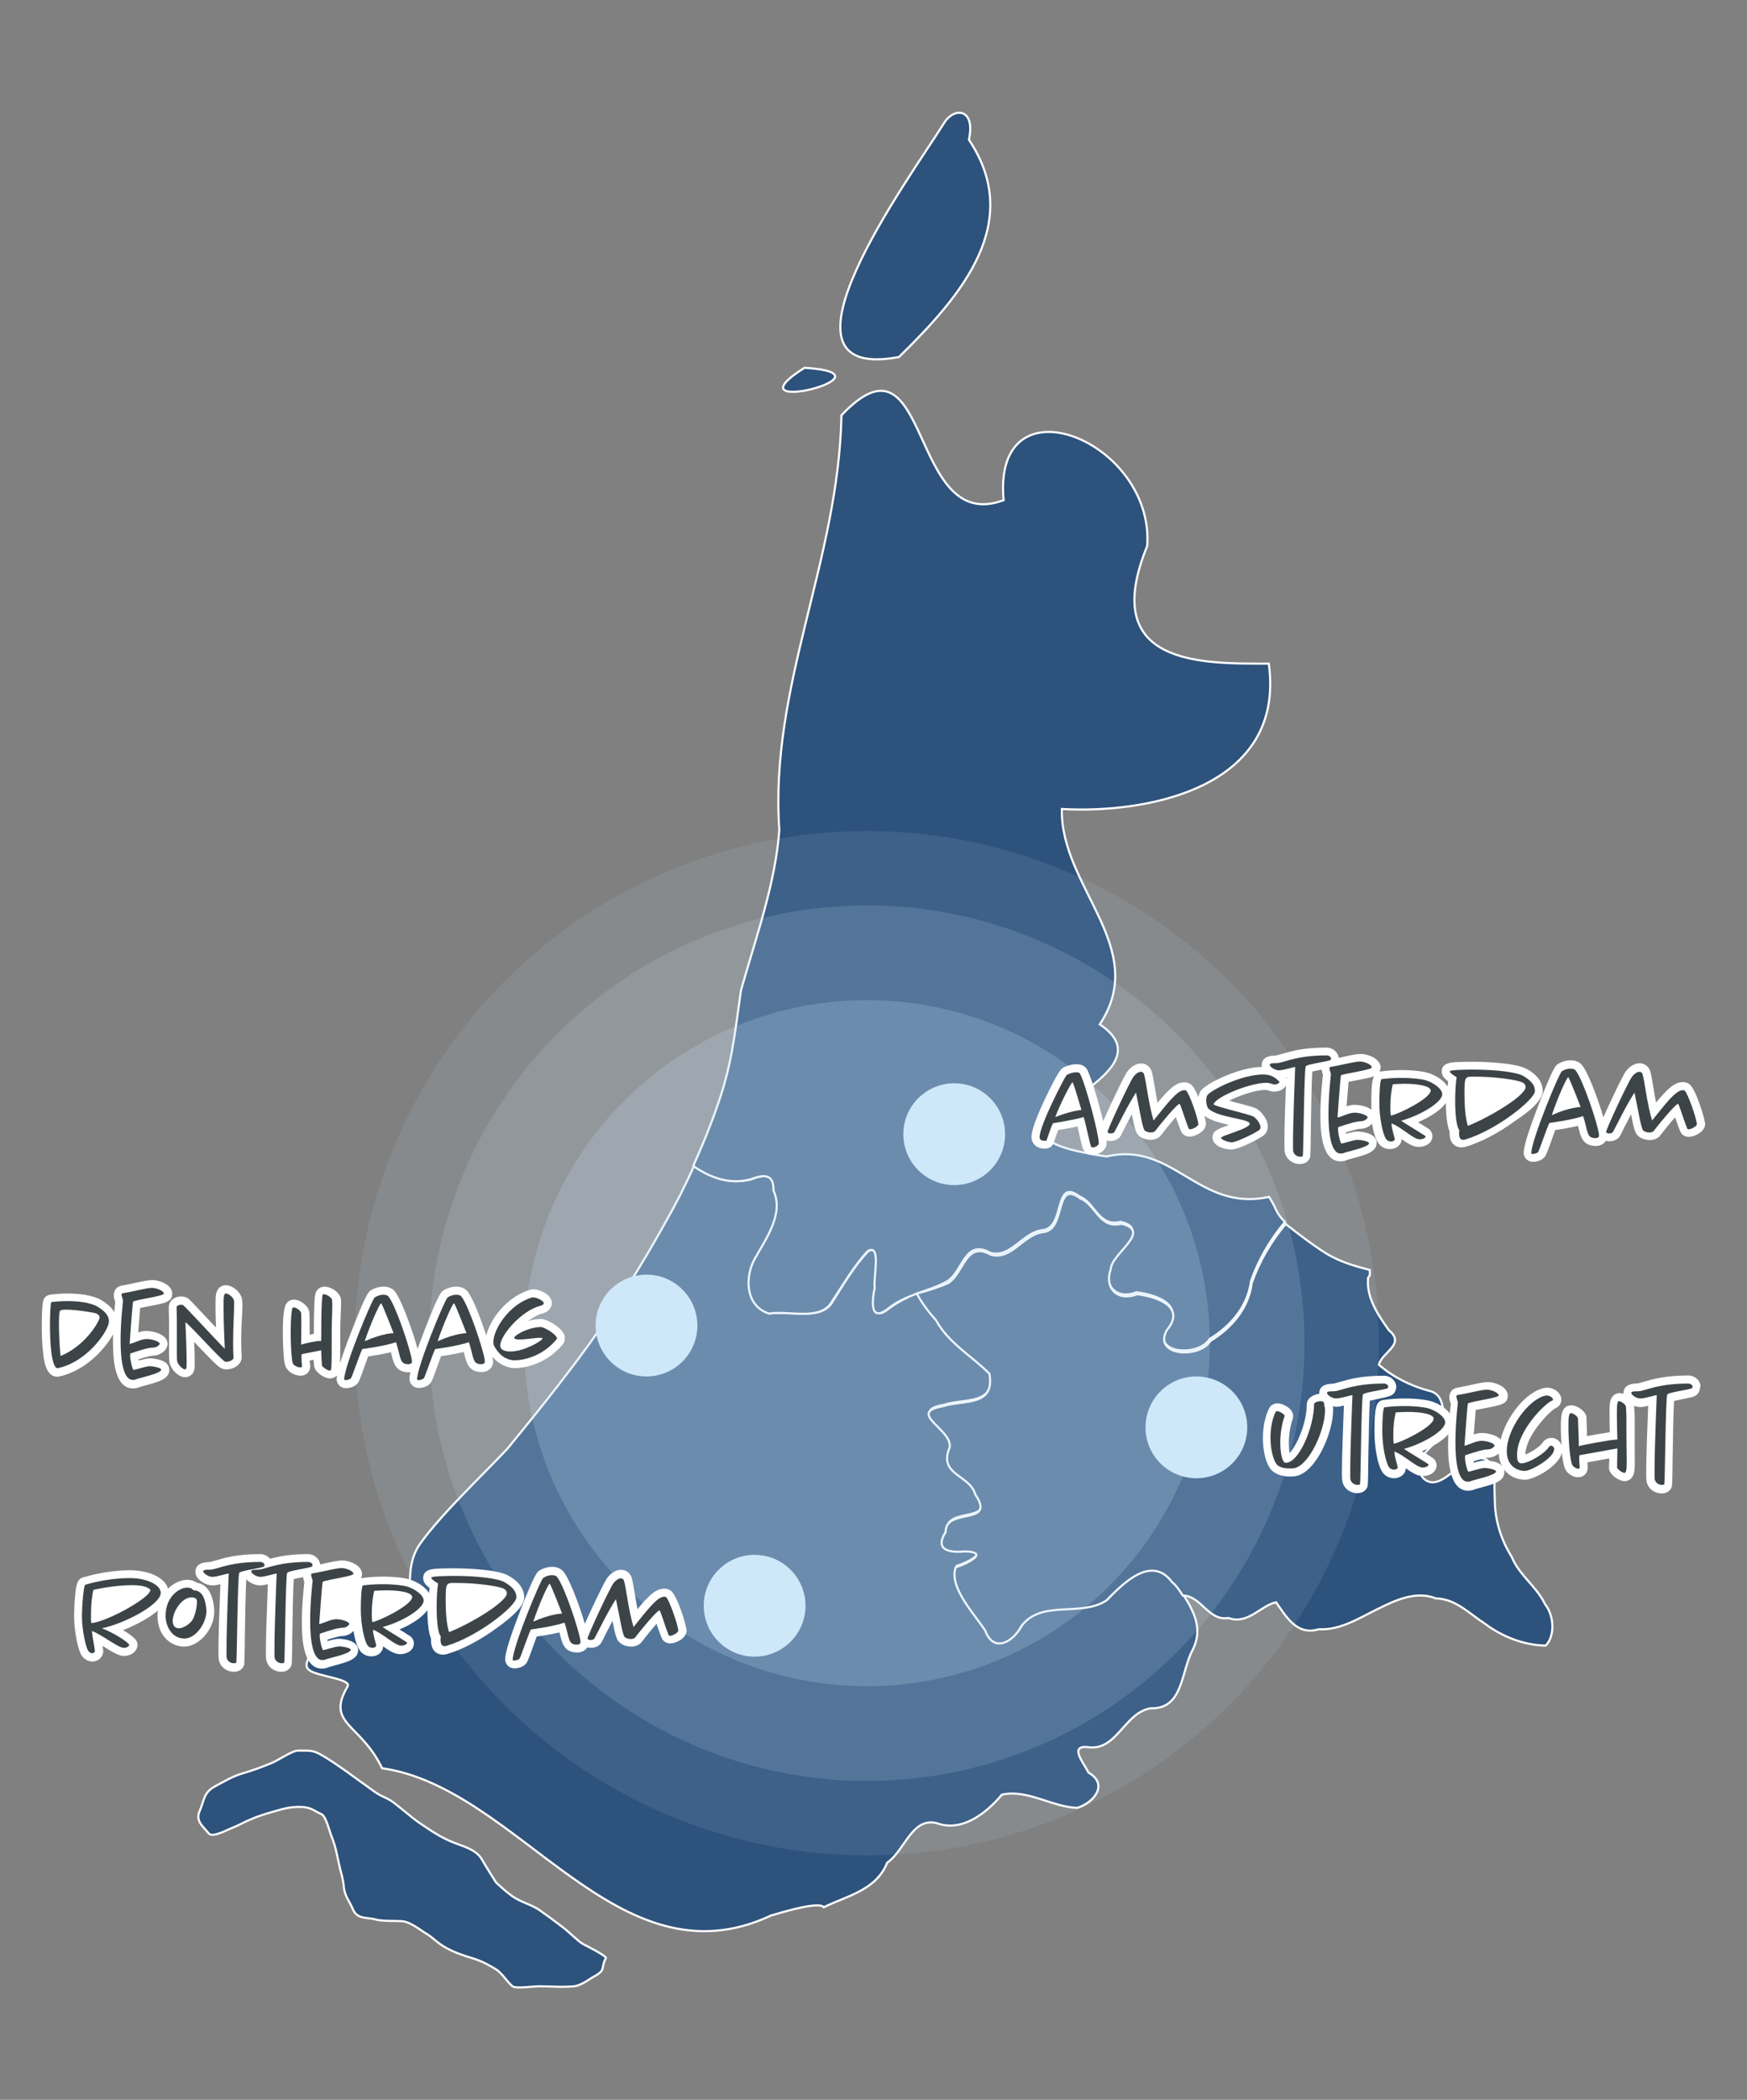 <?xml version="1.0" encoding="utf-8"?>
<!-- Generator: Adobe Illustrator 21.1.0, SVG Export Plug-In . SVG Version: 6.00 Build 0)  -->
<svg version="1.1"
	 id="svg2" inkscape:output_extension="org.inkscape.output.svg.inkscape" inkscape:version="0.46dev+devel" sodipodi:docbase="/home/cafuego/Desktop" sodipodi:docname="cafuego_Nederland.svg" sodipodi:version="0.32" xmlns:cc="http://creativecommons.org/ns#" xmlns:dc="http://purl.org/dc/elements/1.1/" xmlns:inkscape="http://www.inkscape.org/namespaces/inkscape" xmlns:rdf="http://www.w3.org/1999/02/22-rdf-syntax-ns#" xmlns:sodipodi="http://sodipodi.sourceforge.net/DTD/sodipodi-0.dtd" xmlns:svg="http://www.w3.org/2000/svg"
	 xmlns="http://www.w3.org/2000/svg" xmlns:xlink="http://www.w3.org/1999/xlink" x="0px" y="0px" viewBox="0 0 714.2 858.1"
	 style="enable-background:new 0 0 714.2 858.1;" xml:space="preserve">
<rect x="0" y="0" width="714.2" height="858.1" fill="#808080" stroke="none"/>
<style type="text/css">
	.st0{display:none;}
	.st1{display:inline;fill:none;stroke:#000000;stroke-width:0.867;stroke-opacity:0.502;}
	.st2{display:inline;fill:#FFFFFF;stroke:#000000;stroke-width:0.867;stroke-opacity:0.502;}
	.st3{display:inline;}
	.st4{fill:none;stroke:#0000FF;stroke-width:4;}
	.st5{fill:none;stroke:#0000FF;stroke-width:4;stroke-linejoin:round;}
	.st6{fill:#E22828;stroke:#0000FF;stroke-width:4;stroke-linejoin:round;}
	.st7{fill:#2D527C;stroke:#FFFFFF;stroke-width:0.867;}
	.st8{opacity:0.1;fill:#CEE8FA;}
	.st9{opacity:0.15;fill:#CEE8FA;}
	.st10{opacity:0.2;fill:#CEE8FA;}
	.st11{fill:#CEE8FA;}
	.st12{fill:#FFFFFF;}
	.st13{fill:#3C4448;}
</style>
<sodipodi:namedview  bordercolor="#666666" borderopacity="1.0" id="base" inkscape:current-layer="layer5" inkscape:cx="155.6241" inkscape:cy="328.45785" inkscape:document-units="px" inkscape:guide-bbox="true" inkscape:pageopacity="0.0" inkscape:pageshadow="2" inkscape:window-height="1232" inkscape:window-width="1335" inkscape:window-x="242" inkscape:window-y="60" inkscape:zoom="0.35355339" pagecolor="#ffffff" showguides="true">
	</sodipodi:namedview>
<g id="layer2" transform="translate(-17.418,-89.151)" inkscape:groupmode="layer" inkscape:label="Alle Grenzen" sodipodi:insensitive="true" class="st0">
	<path id="path1446" class="st1" d="M443.4,384.3c-4.7,1.5-12.1,1.8-16.3,7.2c-6.6,1.9-3.9,12.4-13,9.5c-7.2,4-8.7,13.8-13.1,18.5
		c-4.8,1.5,6.5,10.8-4.4,10.4c-5.5-5.4-6.9-0.2-8.8,4.4c-8,2.7-16.7,1-23.3,7.7c-7.2,2.7-14.5,6-11.7,15.1c-2.8,8,5,12.8,9.7,5.6
		c9.3-2.6,17.8,3.7,24.5,9.5c6.2,5.7,12.4,13.7,18.8,17.9c7.9-3,18.5-2.1,22.5-10.9c1.2-7.3,4.5-4.6,0.9-19.7
		c3.9-8,14.9,3.4,17.8-7.3c2.5-10.6,14.6-8,21.7-13.2c6-7.5,13.8-14.9,15-24.9c1.3-8.7-2.5-23.4-13.7-21.4
		C460.8,393.6,451.5,388.3,443.4,384.3z"/>
	<path id="path7053" class="st1" d="M297.6,206.9c-8.7,13.9-46.5,65.3-11.4,58.7c16.1-15.7,31.2-33.8,17.5-54.3
		C305.5,203.6,300.2,203.1,297.6,206.9z"/>
	<path id="path7051" class="st1" d="M262.6,268.2C242.5,280.9,287.3,269.8,262.6,268.2L262.6,268.2z"/>
	<path id="path3171" class="st1" d="M227.7,481.7c2.6-4.6,5-9.3,7.1-14.1"/>
	<path id="path3169" class="st1" d="M234.9,467.6c2.2-4.8,4.2-9.7,6-14.8"/>
	<path id="path3167" class="st1" d="M240.9,452.8c3.6-10.2,4.3-17.2,5.9-28.9c3.9-13.8,8.6-26.8,9.6-40.1
		C254,348,271.3,316.7,272,280.3c22.5-23.8,16.6,30.2,40.5,21.2c-2.9-31.2,37.7-14.9,35.9,11.4c-12.3,30,13.6,29.4,30.4,29.4
		c4.3,31.2-30.6,37.5-51.7,36.3c-0.4,19.5,22.1,34.7,9.5,53.8c21.3,14.3-42,26.7,1.7,33c16.7-3.9,23,14,40.6,10.1
		c2.2,3.4,1.4,3.6,4,6"/>
	<path id="path3165" class="st1" d="M183.3,717.7c-4.4-2.9-8.7-3.3-14.9-4.5s-12.6-2.4-18-5.1c-5.4-2.7-9.8-7-11.9-14.4
		c1.7-16.1,55.8,4.4,20.5-12.2c1.6-2.1,3.7-3.4,6.2-4.3c2.5-0.9,5.3-1.2,8.3-1.3s9.2,0.2,12.5,0.5"/>
	<path id="path3163" class="st1" d="M188.4,736.6c2.1-0.9,1.8-1.2,4.1-2.8c-0.2-7.8-4.7-13.2-9.2-16.1"/>
	<path id="path3161" class="st1" d="M440.3,803.9c-1.7-2.6-2.7-5.6-2.5-9.3c-13.8-23.8-34.1,8.7-56.1-2.6
		c-11.7-1.1-2.1-27.1-23.4-14.8c-19.4-15.3,2.7-47.9-24.3-48.7c-1.8,13.4-16,33.1-27.8,19.9c-43.9-5.7-14.5,0.5-8.1-12
		c-9.7-41.6-27.3,26.1-54.4,7.4c4.8-18-8.2-16.5-25.5-10c-7.1,5.2,13.2,45.4-13.4,27.2c-6.2-4-9-4.7-15.4-6"/>
	<path id="path3159" class="st1" d="M516.1,646.6c1.1,1.4,4.2,3.7,7.2,4.8s6.1,2.5,7.9,4.9c1.7,2.4,2.1,5.9-0.6,11.2
		c22.6,4.5,9.8,36.5,34.2,48.2c8.6,36.3-4.5,61.9-27.2,87.1c-5.5,15.6,9,19.6,21.5,12.7c-3,18.3-33.9,25-43.9,44.4
		c-19.3-24.1-14,37,2.7,16.4c18.8-1.3,3.6,24.3,27,22.2c-6.2,8.8,0.4,21.2-15.2,25.2c-0.6,10.7-24.1,8.4-0.8,17.3
		c2.6,12.7-35.4-0.9-45.1,2.2c-0.1-14.3-29.4,15.7-17-10.1c-27.1-21,9.6-38.1,9.9-61c-9.2-21.4,21.6-26.7,7.1-39.7
		c2.6-2.4,3.8-4.4,3.9-6s-0.8-2.9-2.5-4s-4.2-2-7.1-2.8s-6.3-1.6-9.9-2.5c-3.5-0.9-7.2-1.8-10.8-3c-3.5-1.2-6.9-2.5-9.9-4.2
		c-2.9-1.7-5.4-3.8-7.1-6.4"/>
	<path id="path3151" class="st1" d="M555.1,158.5c0.3-4.5-11.1-2-12.2-6.8c-7.7-4.7,6.4-9.5,2.6-12c-8.7-3.6,1.4-6.4,5.9-4.8
		c6.8,5.6,19.9,9.2,23.9-1.9c7.2-6.4,17.9-2.1,26.6-3.6c26.5-8.6,67.6-26.6,66.6,17.5c11.1,26.7,43.5,7.2,42.9,35.6
		c36.5,5.2,4.2,51,19.7,74.6c-3.6,18.4-12.2,35.6-18.2,50.8"/>
	<path id="path3147" class="st1" d="M382.9,481.5c2.6,2.4,8.7,7.1,11.6,8.5s5.8,2.3,8.8,2.8"/>
	<path id="path3145" class="st1" d="M189.4,754.9c-6.4-1.3-16.5-3.3-22.8-4.2c-6.4-0.9-12.6-2.2-18.5-4.9s-11.6-6.8-16.9-13.5
		c-10.9,10.1-18.3,34.7-37.3,13.3c-15.5,1.5-14.7-24.7-30.1-8.7C44.7,731.6,14.2,699,50.6,696c24.1-26.2,26.3,39.5,47.3,10.5
		c2.6-1,5-1.8,7.4-2.2s4.7-0.6,6.9-0.4c2.2,0.1,4.4,0.5,6.5,1c2.1,0.6,4.1,1.3,6.1,2.3c2,0.9,3.9,2,5.8,3.2s3.8,2.5,5.6,3.9
		s3.6,2.9,5.4,4.4c1.8,1.5,3.5,3,5.3,4.5s3.5,3,5.2,4.4s3.5,2.8,5.2,4.1s3.5,2.4,5.3,3.4s3.6,1.9,5.4,2.6c1.8,0.7,3.7,1.2,5.6,1.4
		c1.9,0.2,3.9,0.3,5.9,0s6.5-1.6,8.7-2.5"/>
	<path id="path3143" class="st1" d="M185.9,676.5c3.3,0.3,3.8,0.7,7.1,1s6.6,0.4,9.7,0.3c3.1-0.2,6-0.7,8.6-1.7s4.8-2.6,6.6-4.9
		s3.1-5.3,3.9-9.3c4,4.8,10.5,6.1,17.2,5.4c6.8-0.7,13.8-3.3,19.3-6.1c5.4-2.8,9.7-6.8,9-8.2"/>
	<path id="path3191" class="st1" d="M267.3,653c-0.6-1.1-3.6-1.1-13,1.9c-38.5,18-62.9-31.9-97.2-36.8c-5.3-11.2-14.2-11-8.6-20.4
		c1.1-1.9-7.6-2.5-9.6-4.1s1-4.3,4.2-11c-5.8-22,13-2.7,21.5-5.7c-0.9-5.3-0.9-10.9,2-14.9c5.2-7.3,15-16.5,21.7-23.6
		c7.2-8.8,14.1-17.4,20.4-26.1c6.3-8.7,14.1-21.4,19.2-30.6"/>
	<path id="path3139" class="st1" d="M506,353.6c-4.2,2.6-11.2,10.3-11.8,14.2c4-0.1,15.3,1.2,10.5,6.2c-5.9-0.3-11.5,1.4-16.9,3.5
		c-5.9,2.6-12.6,3.6-19,2.3c-6.5,0.7-13.2,4.6-19.6,1.6c-6-1.7-6.6-9.7-12.1-12.9c-5.3-3.9-2.6-11.1-3.4-16.7
		c-1.6-5.7-0.5-11.7,1.5-17.2c5.2-3.3,8.6-8.1,10.4-13.8c4-3.2,5.2-12.3,12.1-9"/>
	<path id="path7031" class="st1" d="M185.5,646.6c-0.7-1.1-2.3-3.6-3.5-5.7c-1.5-2.7-5.1-3.4-7.4-4.4c-3-1.2-5.3-2.8-8.3-4.8
		c-2-1.4-4-3.2-6.1-4.8c-1.9-1.5-3.3-1.6-5.3-3.1c-1.7-1.2-3.2-2.3-4.8-3.5c-2.3-1.7-4.9-3.5-7-4.8c-3.2-1.9-3.2-1.8-7-1.8
		c-1.4,0-5.1,2.5-6.6,3.1c-2.7,1.1-4.9,1.9-7.4,2.6c-2.3,0.7-4.5,2-6.6,3.1c-3,1.5-2.8,3.6-3.9,6.1c-1.2,2.6,0.8,3.9,2.2,5.7
		c0.9,1.2,4.7-0.9,5.7-1.3c2.1-0.8,3.1-1.5,4.8-2.2c2.1-0.9,4.2-1.5,6.6-2.2c1.7-0.5,3.2-0.9,5.7-0.9c2.9,0,3.6,1.1,5.3,1.8
		c1.2,0.5,2.1,4.4,2.6,5.7c0.9,2.3,1.3,4.2,1.8,6.6c0.4,2.1,1.1,3.8,1.3,6.1c0.2,2.1,1.6,3.7,2.2,5.3c1.1,2.7,3.5,2,5.7,2.6
		c1.7,0.5,4.9,0.3,6.6,0.4c2.2,0.2,4.5,2.2,6.1,3.1c1.4,0.8,2.8,2.4,4.8,3.5c2.3,1.3,4.2,1.9,6.6,2.6c2.6,0.8,4.1,1.7,5.7,2.6
		c1.8,1,2.9,3.1,4.4,4.4c0.8,0.7,5.4,0,6.6,0c3.4,0,5.4,0.3,8.8,0c1.9-0.2,4.1-2,5.3-2.6c2.7-1.5,1.3-2,2.6-4.4
		c0.3-0.5-5.5-3.4-5.7-3.5c-1.5-0.9-3.4-3-5.3-4.4c-2-1.5-3.7-2.8-5.3-3.9c-2.3-1.7-5-2.1-7.4-3.9
		C187.8,648.7,186.7,647.6,185.5,646.6z"/>
	<path id="path7029" class="st1" d="M99.2,645.3c-1.8-1.4-4.3,1.3-6.6,1.8c-2,0.4-3.9,1.9-5.7,2.6c-1.8,0.7-4.2,2.9-6.1,3.9
		c-2.5,1.4-1.6,2.8-2.6,5.3c-0.9,2.2,0.2,4,0.9,6.1c0.4,1.4,4.4,2.5,5.7,3.1c2.6,1,3.6,1,6.6,1.3c2.2,0.2,4.2-1.8,5.7-2.6
		c2.2-1.2,2.6-2.3,3.9-3.5c1.7-1.6,2.7-2.4,4.8-3.9c2.2-1.6,4.1,4.2,4.4,4.8c1.3,2.3,2.2,1.9,5.3,2.2c4.7,0.5,2.4,0.1,5.3,2.6
		c1.2,1,1,5,1.3,6.6c0.6,3,1.1,3.3,2.2,5.3c0,0.1,5.8,0.8,6.1,0.9c0.7,0.1,3.6,3.4,4.8,4.4c1.3,1,5.2-0.6,6.6-0.9
		c1.4-0.3,4.2-1.9,5.3-2.2c2.3-0.7,3.7-2.1,5.3-3.1c2.2-1.3,2.8-2.1,4.4-3.5c1.5-1.4,1.8-3.7,2.6-5.7c1.1-2.9-1.6-4.1-2.2-5.3
		c-0.8-1.4-5.2-0.7-6.6-0.9c-2.4-0.2-4.5-1.3-6.1-1.8c-1.5-0.4-2-3.8-2.6-4.8c-1.2-2.1-2-3.7-3.1-5.7c-0.9-1.6-4.3-2.3-6.1-3.1
		c-1.8-0.7-5.2-0.9-7.4-1.3c-2.3-0.4-4.2-0.6-6.6-0.9c-2.3-0.2-4.5-0.2-6.6-0.4c-2.2-0.2-4.8-0.9-7-1.3
		C103.3,644.9,100.8,645.3,99.2,645.3z"/>
	<path id="path7027" class="st1" d="M103.2,686c-0.9-0.2-4.9,0.5-7,0.9c-2.3,0.4-4.4-0.3-6.1-0.4c-2.5-0.3-4.3-0.6-6.6-1.3
		c-2.4-0.7-4-1-5.7-1.3c-1.9-0.4-5.9,2.8-7.4,3.5c-2.9,1.4,2.4,6.2,4.8,8.3c1.9,1.7,3.2,3.2,4.4,4.8c1.6,2.2,1.9,2.3,3.5,3.5
		c1.5,1.1,3.3-1.9,4.8-3.1c2.1-1.6,4.7-2.6,7-3.5c2.1-0.8,6.7,0.9,8.8,1.3c2.7,0.5,4.7,1.9,7.4,2.6c3.3,0.9,3.4-0.8,5.3-2.2
		c3.9-2.9,2.5-3.9,2.2-7.4c-0.2-2.1-4.1-3.7-5.7-4.8c-1.9-1.2-4.4-1.5-6.6-2.2C105,684.3,104.1,685.6,103.2,686z"/>
	<path id="path7025" class="st1" d="M183.3,764.4c-3.6,4.2-6.4,11-11.5,15c-4.5,4.4-10.2,7.4-14.2,12.4c-3.8,3-8,10-13.3,5.8
		c-5.8,0.3-6.9,8.5-12.6,8.7c-4.9,0.9-10.1-1.3-13,4.2c-3.2-1.7-2.1-9.2-7.6-5.3c-4.3,4.8-13.2,2.9-14.7-3.6
		c-0.6-4.9,2.6-13.5-5.6-12.8c-6.3-2.6-12.3-6.2-19.3-3.8c-4-3.1-9.8-11-12.6-2.3c-5.8-5.2-10.7,2.4-9.7,8.2c0.3,7.9-8.7,6-13.6,4.7
		c-5.7-0.8-11.1-3.5-14.2-8.5c-3.2-4.8-4.1-11.5-0.8-16.5c2.7-5.2-2.7-9.6-2.7-14.6c-1,1.8,11.2-3.7,16.1-6c5.7-1,12.7-6,18.7-3.4
		c6.9,1.2,7.8,8.6,14.9,9.3c6,1.8,12.8,1.6,16.8,7.3c3.9,2.6,9.6,12,13.9,6.9c0.9-3.7,4.9-7.3,6.8-1.8c4.2,4.7,12.3,2,14.6-3.4
		c4.6-3.9,13.4-0.1,12.5-8.8c-1.3-6.4,6.9-10.7,10.4-4.5c0.8,6,6.2,9.7,11.7,10.9c4.6-0.7,8.1,4.4,10.8,5.2c-1.2-2.9-3.1-7.7,2-4.8
		c4.9,3.4,2.9-9.1,8.7-4.2C179.1,759.6,181,762.3,183.3,764.4z"/>
	<path id="path3127" class="st1" d="M566.1,234.8c-0.6-0.8-0.1-1.4-0.9-2.9c-2.3-4.1-3.3-3-6.1-4.4c-2.1-1-6.7-1-9.9-1.7
		c-2.2-0.4-4.2-3.6-6.1-5.5c-2.6-2.6-2-4.6-2.2-7.2c-0.2-1.7,3.2-4.1,3.9-5c1.4-1.8,2.2-3.6,3.9-5.5c1.4-1.6,1.9-5,2.2-6.1
		c0.4-1.2-1.3-6.6-1.7-8.3c-0.7-3.5,2.9-5.7,3.9-7.2c1.8-2.7,2.4-4,3.9-6.6c1-1.8,1-5.6,2.2-7.7c1.7-3,0.7-4.5,0-7.7
		c-0.2-0.8-3.8-1.4-4.4-1.7"/>
	<path id="path7021" class="st1" d="M234.9,467.7c4.4,2.9,9,4.6,14.4,3.2c3.4-1.4,5.7-1.1,5.6,2.8c2.7,5.8-1.9,12.1-4.7,17.1
		c-2.6,4.7-2.2,11.8,3.6,13.6c4.8-0.8,12.4,1.7,15.4-2.5c2.8-4.4,5.5-9.2,9.2-13.1c3.6-2.1,1.4,6.8,1.8,9.1
		c-0.6,2.9-1.3,8.8,3.2,5.4c2.2-1.8,4.8-2.9,7.4-3.9"/>
	<path id="path3175" class="st1" d="M290.7,499.5c2.6-1,5.4-1.8,7.9-3c3.9-2.5,4.4-10.7,10.7-7c5.2,1.2,7.9-5.2,13-5.7
		c5.8-0.5,2.7-13.4,9.3-8.4c3.8,1.5,4.7,7.7,10.2,6.3c8,1.7-2.4,7.3-2.6,11.3c-1.7,4.9,1.8,8.2,6.6,6.3c5,0.6,12.2,3.2,7.4,9
		c-3.6,6.5,8,7.2,10.9,2.7c5.3-3.2,9.4-8.1,10.3-14.4c1.9-5.4,4.7-10.3,8.5-14.5"/>
	<path id="path7019" sodipodi:nodetypes="ccccc" class="st1" d="M267.5,652.7c5.4-2.8,13.1-4.2,15.5-11.2c4.4-3,6.1-11.3,12.3-9.9
		c6.5,2.4,12.5-2.4,16.4-7.1c6.3-1.4,12.4,3.1,18.8,3.3"/>
	<path id="path3181" class="st1" d="M357.2,574.8c-0.9-1.4-1.9-2.7-2.8-3.9c-5-6.8-12.3,0.6-16.3,4.6c-6.5,4.3-16.2-0.3-21.3,6.5
		c-2.1,4-6.9,6.7-9,1.1c-2.9-4.4-9.1-10.7-7.4-15.8c2.7-0.8,8.8-3.8,2.4-4c-3.6,0.4-7.9-0.1-4.9-4.8c-0.1-6.3,12.9-1.4,7.4-9.4
		c-1.3-5.1-9.3-4.8-6.4-11.7c1-4.4-10.9-8.7-1.7-10.3c5.3-1.8,13.1,0.2,11.7-8.1c-4.3-4.4-10.2-7.5-13.3-13.3
		c-1.9-2.2-3.7-4.5-4.9-7.1"/>
	<path id="path7017" class="st1" d="M186.8,676.5c-2.7,2.7-4.8,5.9-7.2,8.8c-1.6,2.6-5.4,5.3-2.9,8.6c2.7,4.1,5.1,8.3,7.1,12.8
		c0.6,3.7-0.5,7.6-0.9,11.3"/>
	<path id="path7015" class="st1" d="M189,754.4c1.4,1.1,2.2-3.2,2.9-4.4c1.8-3.1,0.2-6.3-1.1-9.3c-0.5-1.8-1.2-3.1-2.9-4"/>
	<path id="path3185" class="st1" d="M496.2,640.3c-1-0.2-0.1,0.3,1.1,2.8c0.6,8.1,8.5,12.6,15.3,15.1c2.9,5.6-0.7,13.7,3.8,18.9
		c7.4,6.8,14.4,15.5,15.4,25.9c-0.6,4.6-8.9-1.2-12.4-1.4c-7.1-6.4-11.2,9.6-17.9,2.4c-3.4-2.3-11.5-6.8-9.1,1.1
		c1.2,7.1-1.4,15.2,4.2,21c3.1,6.4,0.1,14.5,5.4,20.2c1.6,4.6,8.4,8.9,7.6,12.9c-5.4,3.4-10.4,7.5-16.2,10c-7.2,1-13.9,3.5-20.7,5.8
		c-6.2,0.7-12.6,2.9-17.2,7.3c-5.9,4.2-7.9,10.9-5.7,17.7c-0.4,3.7-5.5,6-8.9,5.1"/>
	<path id="path2425" class="st2" d="M318.6,736.8C305.7,752.7,330.6,737.4,318.6,736.8z"/>
	<path id="path2547" class="st1" d="M473.3,323.7c-1-1.5-2.7-4.4-4.1-5.6c-2.1-1.8-4.4-3.5-6.7-5c-0.9-0.5-3-0.6-4.5-1.1"/>
	<path id="path2656" class="st1" d="M563.4,103.1c1.7-1.9-4.5,2.6-7,3.1c-2.1,0.4-4.2,1.7-6.6,2.2c-2.4,0.5-4.6,0.2-7,0
		c-1.9-0.2-4.9,0.4-7,0.4c-2.8,0-4.3,0.8-6.1,1.3c-0.9,0.3-2.7,4.6-3.1,5.3c-0.6,1,0.3,5.2,0.4,6.6c0.3,3.4,3.8,1.5,5.7,1.3
		c0.5,0,2.8-3.6,3.1-3.9c1.4-1.9,3.6-1.1,5.7-1.8c2.2-0.7,4.1-0.5,6.1-0.9c2.2-0.4,3.7-1.6,5.3-2.2c2-0.8,3.3-2,4.8-3.1
		c1.8-1.2,2.4-1.5,4.4-2.6c1.7-0.9,4.5-0.4,6.6-0.4c1.6,0-0.6-3.2-0.9-4.8C567.4,101.3,564.1,103.2,563.4,103.1z"/>
	<path id="path2658" class="st1" d="M442.6,118.9c-0.5-2.8-4.9,0.4-5.3,0.4c-1.5,0.1-1.6,4.8-1.8,5.7c-0.3,1.5,2.2,4.9,2.6,5.7
		c0.9,1.7,5,2.2,6.6,2.6c2.7,0.8,3.7-1.1,5.3-1.8c1.5-0.6,2.9-2.3,3.9-3.1c1.5-1.1,3.1-1.9,4.4-2.6c1.9-1.1,3.7-1.3,6.1-1.8
		c0.2,0,6,1.7,6.1,1.8c1.8,0.4,5.8-1.1,7-1.3c1.6-0.3,4.2-1.3,5.7-1.8c1.8-0.5,3.6-0.8,5.3-1.3c2-0.6,4.8,0.3,6.6,0.4
		c1.5,0.2,4.6-0.7,6.1-0.9c2.1-0.2,3.2-1.3,4.8-2.2c1.9-1-3.6-2.6-5.7-3.1c-2.4-0.5-4.6-0.9-7-1.3s-4.8,0.2-7,0.4
		c-1.9,0.2-4.4,1.3-6.6,1.8c-2,0.4-4.5,0-6.6,0c-2.5,0-4.4,0.4-6.6,0.9c-2.2,0.4-4.2,2.2-5.7,3.1c-2.4,1.3-5.6,1.8-8.3,2.6
		c-2.4,0.7-5.1-0.5-7-0.9C443.3,121.9,444.1,120.7,442.6,118.9z"/>
	<path id="path2660" class="st1" d="M423.3,126.3c0.1-0.8-2.5,2.2-3.4,2.9c-2.1,2.2-4.7,3.8-7.7,4.6c-3.2,0.8-2.2,5-3.8,7.1
		c-3.2,0.9-6.3-1.5-9.5-1.4c-2.9-0.7-5.3,0.5-6.6,3.1c-1.6,2.8-5.2,2.7-8,3.6c-4.3,0.8-8.6,1.4-12.7,2.8c-3.7,1-5.4,3.2-9.1,4.1
		c-3,0.4-4.1,7.3-5.7,7.2c-2.7,1.7-5.9-2.8-6.2-5c0.9-2.5,2.2-5.7,4.7-7c5.6-3.4,9.7-8.1,16.3-9.8c4.2-1.5,8.3-3,12.6-4.1
		c4.7-1.6,9.7-1,14.5-2.2c3.2-0.8,6.1-2.5,9.3-3.5c4.7-2.2,9.6-4.5,14.7-5.4C423.9,123.9,421.9,125.7,423.3,126.3z"/>
	<path id="path2662" class="st1" d="M354.1,169.2c-3.5,0.2-2.8,0.7-3.9,4.4c-1.4,4.6,2.5,0.4,2.6,0.4
		C356.1,174.6,353.9,170.2,354.1,169.2z"/>
	<path id="path2664" class="st1" d="M376.4,182.8c1.7,0.3-2.2,3.1-2.2,4.8c0,4.2,4.3-2.1,4.4-2.2
		C379.9,183.8,376.7,183.1,376.4,182.8z"/>
	<path id="path2666" class="st1" d="M338.8,167.9c0.5-1.2-1.8,0.6-2.4,0.8c-2.2,1.4-4.7,2.5-6.3,4.6c-2,2.6-4.8,4.5-7.4,6.6
		c-2.8,1.8-6.6,1.7-8.9,4.3c-1.7,1.8-4,3-5.7,4.8c-1.7,2.6-3.3,5.3-5.2,7.8c-0.4,2,2.6,2.4,4.1,3c2.1,0.6,3.6-0.1,5.7-1.3
		c3.2-2.5,3.9-2.1,4.8-3.9c3.5-3.3,2-3.8,4.3-5.4c1.8-0.9,3.3-2.1,2.9-4.2c0.3-1.7-0.3-3.7,0.8-5.1c1.9-0.7,4-0.4,6-1.3
		c2-0.4,4.4-0.3,5.7-2.2c1.3-1.8,3.3-3.1,4-5.2c1.2-1.3,1-2.8-1-2.9C339.6,168.3,339.2,168.1,338.8,167.9z"/>
	<path id="path2668" class="st1" d="M555,158.2c0.2-0.5,3.9,0.1,4,0.9c0.7,3.3,1.7,4.7,0,7.7c-1.2,2.1-1.2,5.9-2.2,7.7
		c-1.5,2.7-2.1,4-3.9,6.6c-1,1.5-4.6,3.7-3.9,7.2c0.3,1.7,2,7.1,1.7,8.3c-0.3,1.1-0.8,4.5-2.2,6.1c-1.6,1.9-2.5,3.7-3.9,5.5
		c-0.7,0.9-4,3.3-3.9,5c0.3,2.6-0.4,4.6,2.2,7.2c1.9,1.9,3.9,5.1,6.1,5.5c3.2,0.6,7.9,0.6,9.9,1.7c2.7,1.4,3.8,0.3,6.1,4.4
		c0.8,1.5,0.4,2.1,0.9,2.9"/>
	<path id="path2681" class="st1" d="M473.3,323.7c-1-1.5-2.7-4.4-4.1-5.6c-2.1-1.8-4.4-3.5-6.7-5c-0.9-0.5-3-0.6-4.5-1.1"/>
	<path id="path2679" class="st1" d="M458,312c4-0.6-8.4-2.3-10.7-2.6c-6.2-1.7-12.4,0.1-17.7,3.3c-5.3,5.7-8.8-2-13.8-3.4
		c-5.3-3.8-12.2,0.9-17.6-2.9c-3.4-4.3-9.5-10.2-1.9-13.9c3.1-5,5-10.6,4.3-16.6c-0.6-3.6-0.6-8.2-1.3-12c-3.8-7.1,1.6-14.3-5.3-20
		c-4.5-8.8,6.1-15.2,5.2-23.1c1.3-4.2,2.1-7.6,3.7-11.7c1.7-4.2,1.9-8.7,3.7-12.9c4.3-5.2,11.2-7.5,16-12.3
		c4-6.5,7.8-13.2,16.5-14.4c8.6-2.8,15.9-8.2,24.6-10.8c5.8-3.3,11.1-8.1,17.7-9.6c7.7,1.1,12.6-4.7,19-7.5c7.7-2.5,16-0.6,23.5-3.6
		c11.1-4.7,13.2,10.2,12.2,17.8c3.9,2.7,13.2,2.3,18.9,2.3"/>
	<path id="path3153" class="st1" d="M712.9,307.8c-6,15.2-7.1,28.6-5.5,49.3c5.1,34-40.2-1.8-57.8,15.3c-3.1-0.4-5.1-0.3-6.3,0.3"/>
	<path id="path7001" class="st1" d="M711.5,307.6c-5.2-2.2-11.2-3.2-12.2-10c-5.6-5,5-13.4-4.2-16.1c-7.2-3.5-7.8-13.2-14.3-17.9
		c-6.3-4.7-11.6-10.4-16.1-16.8c-5.1-6.1-11-11.5-16.2-17.5c-2.4-6.6-10.2-7.5-15.9-4.6c-6.4,4.5-13.6-0.7-15.2-7.4
		c-0.2-7.4-12.5-3.5-10.3-12.4c-2.6-7-12.8-8.5-17.3-2.3c-3.3,5.2-9.7,7.8-11.3,14.2c-3.3,5.2-1.6,12-3.3,17.1
		c-3,0.8-6.5,0.5-9.5-0.3"/>
	<path id="path2677" class="st1" d="M566.1,234.8c0.6,0.8,2.2,1.9,4,3.2c2.3,1.7,5.4,2.7,6.1,6.1c0.5,2.6,1.9,5.5,1.7,7.7
		c-0.3,2.6-1.6,7,0.6,9.4c2.3,2.6,3.7,4.3,7.2,6.6c2.5,1.7,5.9,1.9,4.4,5.5c-1.1,2.8-1.5,3.8-2.8,6.1c-1.1,1.9-1.8,4.4-3.3,6.1
		c-2.2,2.5-2.4,4.6-6.6,5c-4,0.4-4.4,1.5-7.7-1.1c-1.9-1.5-3.6-5.7-7.2-3.9c-3.7,1.9-4,1.4-6.6,4.4c-1.6,1.9-3,2.6-5,4.4
		c-1,0.9-3.4,4.3-5.5,5c-1.6,0.5-5.6,0.9-6.6,2.8c-1,1.8-1.9,3.8-3.9,5.5c-0.9,0.8-1.5,1.8-2.2,2.7"/>
	<path id="path2715" class="st1" d="M532.5,310.3c-0.7,0.9-1.5,1.7-2.8,2.3c-2.5,1-5.6,2-8.8,3.3c-1,0.4-6.8,3.7-7.7,3.3
		c-2.2-0.9-3.7-3.9-6.1-3.9c-1.7,0-3.7-1.1-5,0c-1.2,1.1-3.1,3.4-5,4.4c-2.6,1.5-4.8,3.8-8.3,2.8c-2.8-0.8-5.5-2.5-8.8-2.2
		c-4.8,0.5-4.9-0.6-6.8,3.4"/>
	<path id="path3157" class="st1" d="M658.8,532c1.2,14.4-24.3,18.5,2.8,25.5c30,10.1,1.2,50.5-18.8,35.3
		c-14,12.7-35.2,16.4-50.6,19.3c1.6,14.3-37.5-12.9-49-13.8c-13.3,6.6,25.6,22.8-6.6,13.1c-12.9,7.6-32.3,10.3-17.1,29.8
		c-3.8,3.3-4.7,3.9-3.6,5.3"/>
	<path id="path3149" class="st1" d="M403.3,492.8c3,0.5,5.9,0.5,8.9,0c2.9-0.4,5.8-1.3,8.5-2.7c2.7-1.3,5.3-3.1,7.7-5.3
		c2.4-2.2,4.5-4.8,6.4-7.7c1.9-3,3.5-6.4,4.7-10.1c4.4-4.8,10.7-9.6,17.3-14.6c6.6-5,13.6-10.3,19.4-16.2s12.2-16.5,12.7-24.1"/>
	<path id="path3179" class="st1" d="M330.4,627.9c4.2-1.3,7.8-6,2.8-8.8c-1.1-2.6-5.3-7.3,0.5-6.3c6.7,0.4,8.7-8.9,15.1-9.8
		c8.1,0.1,7.5-9.2,10.4-14.5c0.9-1.6,1.3-3.1,1.2-4.7s-0.4-3.1-1-4.5c-0.6-1.5-1.4-2.9-2.3-4.3"/>
	<path id="path7013" class="st1" d="M516.5,646.7c-4.2-2.8-11.3,1.7-14.8-4.5c-1.4-0.9-4.4-1.7-5.5-1.8"/>
	<path id="path7011" class="st1" d="M331.5,627.9c0.3,3.5,6.8,5.3,8.8,8.8c4.9,4.9,12.2-4.2,15.2,4.3c3,5.7,7.6,10.4,14.7,8.4
		c6.5,1.6,12.9,1.3,18.8-2.1c7.1-0.8,3.6-10.2,9.3-13.3c3.8-4.2,9.1-11.1,15.4-9.2c5.7,6.3,7.8-8.5,13.7-2.1c3.9,4.9,8.5,1,13.6,0.3
		c6.7-0.2,14.2,2,17.8,8.1c4.2,4.8,8.5,11.5,15.4,12c6.4,0.4,13.2,1,19.2-2c1.3-0.4,2.6-0.7,3.9-1.1"/>
	<path id="path7009" class="st1" d="M357.5,574.9c4.4,0.1,6,6.5,11.1,5.5c4.9,1.8,8.1-3.2,11.9-3.9c2.6,3.7,5.2,8.4,10.7,6.7
		c5.3,0.3,10.1-2.8,14.7-5.1c4.4-2.2,9.6-4.6,14.5-2.6c5,0.1,8.3,3.8,12.2,6.3c4.4,3.3,9.7,5.4,15.2,5.5c2.3-2.3,2.2-7.4-0.2-10.4
		c-2.1-4.4-6.5-7.2-8.3-11.8c-2.7-4.3-4.2-9.2-4.2-14.3c-0.3-4.4,1-12.3-5.9-9.9c-3.8,1.3-8.4,8.4-12.1,4.4
		c-3.5-5.3,3.6-7.5,5.1-11.7c0-3.5,1-9.1-3.6-10c-4.5-1.2-8.9-3.4-12.4-6.5c0.8-3.2,6.8-5.1,2.5-8.6c-2.7-3.8-5.7-8.1-5.2-13.1
		l0.4-0.7l0.6-0.9"/>
	<path id="path2250" class="st1" d="M488.8,412.3c0.4-6.2,0.3-11.1-5-20.5"/>
	<path id="path3155" class="st1" d="M643.4,372.7c-1.2,0.6-1.6,1.6-1.4,2.9c0.2,1.3,0.8,2.9,1.8,4.7c0.9,1.8,2.1,3.7,3.3,5.6
		c1.1,1.9,2.2,3.9,3,5.8s1.3,3.6,1.1,5c-0.1,1.5-0.9,2.7-2.5,3.5s-4.1,1.2-7.8,1.1c-3.2,27.7,35.2,33.7,51.3,27.2
		c17.8-6.7,24.5,37.8,15.8,53.4c16.5,13.6-12.8,17.8-16.6,27.2c-13.3,6.6-14.6,26.8-32.5,23"/>
	<path id="path7063" class="st1" d="M483.6,392.2c-6.1-15.2,7.2-8.4,10.5-11.8c5-3.2,12.5,0.1,17.2-3.8c5.2-2.1,4.1-11.9-2.3-10.3
		c-5.3,0-8.6-6-3.6-9c1.5-2.2,1.3-4.3,0.6-3.8"/>
	<path id="path7007" sodipodi:nodetypes="ccccccccccccccc" class="st1" d="M658.4,531.8c-4.2-6-14.6-1.1-17.7-8.1
		c0.5-6.4-2.9-16.7-10.5-10.1c-6.2-3.3-12.9-5.4-20-2.6c-7.4-1.3-13.3-7.7-15.7-14.6c0.5-10.1-12.4-6.2-15.1,0.1
		c-6.1,5.2-14.6,2-21.4,0.1c-6.5-3.4-17.3,0.5-17.2-10.1c-1.1-7.1-5.1-12.9-11.9-15.7c-9.6-3.5,1.5-9.1,4.8-12.8
		c1.5-5.1,11.7-12.6,1.8-14.7c-4.9-3.1,3.4-9.9-3-13.8c-4.5-4.9-10-12.7-16.8-12.5c-2.6,5.9-9.1,12.3-14.5,5.4
		c-2.4-4.8-6.6-9-11.8-10.7"/>
	<path id="path7005" class="st1" d="M506,353.4c-1.9-1.2-4.4-3.5-5.5-5.3c-1.4-2.8-3-5.5-5.3-7.6c-1.5-2.1-3.5-3.8-5.9-4.8
		c-3-1.4-5.5-3.8-8.1-5.9c-2-1.1-4.1-2-6.1-2.9c-1.1-1.4-1.1-1.6-1.9-3.2"/>
	<path id="path7003" class="st1" d="M643.5,372.8c-5.4-3.9-11.4-6.9-17.1-10.2c-4.2-1.7-9.3-1.2-12.9,1.7c-4.6,1.7-7.6,5-7.3,10.2
		c0.7,5-1.8,9.2-7.2,7.2c-4.5,1.8-8.2-2.2-12.5-2.8c-4.7,1.6-6.6-2.2-6.2-6.2c-1.6-4.6-7.5-4.6-11-7.3c-6.2-4.2-14.1-2.4-20.8-4.8
		c-4.1-0.4-7.4-2.9-9.4-6.5c-2.6-3.7-2-8.8-2.5-13.1c0.7-5.5,7.5-5.3,9.9-9.7c3.2-2.5,3.3-6.1-0.7-7.7c-3.6-5.5-8.7-9.7-13.3-14.4"
		/>
</g>
<g id="layer7" transform="translate(-17.418,-89.151)" inkscape:groupmode="layer" inkscape:label="Rivieren" sodipodi:insensitive="true" class="st0">
	<g id="g1472" transform="matrix(0.867,0,0,0.867,808.649,72.21)" class="st3">
		<path id="path5846" class="st4" d="M-550.1,640.9c5.3,8.1,14.2,14.5,24.3,11.1c5.2,9,13.2,16.5,24.5,14.6
			c9.2,0.9,23-1.3,24.1-12.4c4.5-7,13.2-20.5,23.1-15.6c6,2.9,11-11.6,16.3-1.8c9.7,1.7,21.7-5.1,30.5,3.5
			c7.1,7.1,12.7,19.1,24.4,18.4c7.7,2.9,20.3-4.7,23.4-1.6c-2.3,15.6,21.7,12,20.6,26c-3.4,12,6.3,20.1,12.7,28.7
			c5.1,9.8,5.5,23.4,19.8,21.7c1.8,5.9,6.6,8.5,11.4,9.1c-1.3,10.3,9.1,21.6-2.9,28.7c-5,9.1,9.4,25-3.6,28.4
			c-2.1,7.4-4.7,17.2-14.6,19.7c-1.9,3.4-2.1,0.4-1.6-0.8"/>
		<path id="path5848" class="st5" d="M-360.8,655.1c-2.1,1.6-4.6-2.5-5.9-3.6c-1.3-1.2-2.7-4.1-4.1-5.9c-1.5-2-1.3-3.9-1.8-6.3
			c-0.4-2.1,0-4.6,0-6.8c0-2.4,1.3-3.7,1.8-5.4c0.4-1.3,1-3.1,1.4-4.1"/>
		<path id="path5850" class="st5" d="M-330.1,614.1c-2.1,2.4-6.1,2.7-7.3,6c-1.3,2.6-4,5.2-7.1,4.4c-3.6-1.1-4.2-6-7.8-7.1
			c-2.7-0.7-4.9,1.3-6.3,3.3c-1.7,2.1-4,4.2-6.9,4.1c-3.1-0.1-5.1-2.9-7.9-3.9c-2.8-1.3-5.8-2-8.6-3.2"/>
		<path id="path5865" class="st5" d="M-314.4,623.2c-0.6-1.3-4-3-5.4-4.1c-1.5-1.1-3.9-2.6-5.4-3.6c-1.4-0.9-4.1-1-5.4-1.4"/>
		<path id="path5869" class="st5" d="M-327.9,614.1c0.2-11.6-16.5-13.9-19.7-24.8c-4.2-14-18.8-8.9-27-2.1
			c-11,3.9-22.9-0.5-34.1,0.7c-6.6,5-11.6,9.8-20.1,2.8c-10.1-4.3-20.4-17.2-32.2-10.3c-9,4.4-18.4,14.4-29.1,8.5
			c-4.6-7.8-11.1-5.4-18-2.4c-9.9-1.1-13.8-12.3-22.5-14.7c-9.5,2.9-15.8,12.2-27,11.5c-11.1,4.9-20.4,12.5-33.1,13.6
			c-8.9,4.5-14.7,16.8-26.1,14.8c-4.9-0.9-10.2-1.7-15.1-0.7"/>
		<path id="path5871" class="st5" d="M-381,617.7c-10.5-3-21.2-6.1-32.2-7.2c-9.2,0.1-18.8-2.2-27.3,2.7
			c-11.8-0.2-21.4,7.1-27.5,16.7c-4.6,9.3-14.3,10.2-22.9,7c-9.7,3-19.6,2.1-29.4,0.6c-14.2-3.1-28.7-1.3-43.1-1.7
			c-10.6-1.5-17,8.4-26.4,10.4c-9.8-1.9-14.3,7.2-20,13.1c-4.8,3.8-9.3,9.5-15.3,11.1"/>
		<path id="path5875" class="st5" d="M-549.9,642.1c-1.3-1.2-3.9-2.7-6.3-4.1c-2-1.1-3.5-1.5-5.4-2.3"/>
		<path id="path5877" class="st5" d="M-520.2,661.4c-4.7,0.8-6.5,6.3-9.9,9c-4.1,4.2-10.5,6.1-16.2,5.1c-3.1-1.2-5.2-4.4-8.7-5
			c-4.8-1.6-9.9-0.1-14.8-0.6c-4.9-0.3-9.9,1.2-13.8,4.3c-4,3-8.7-0.5-11.9-3.2c-4.2-3.8-11.3-3.5-15.4,0.3
			c-3.9,1.8-8.3,0.2-12.3-0.4c-0.6-0.2-1.3-0.3-1.9-0.5"/>
		<path id="path5879" class="st5" d="M-528.7,571.8c-0.5-4.8,0.8-10.1-2.2-14.4c-3.5-4.6-6.5-9.6-7.5-15.3c-2.2-4.9-0.9-11.6-5.8-15
			c-5.1-4.7-10.5-9.3-14.2-15.2c-0.3-4.8,0.6-9.8,1.1-14.6c1.1-5.8,5-10.5,6.3-16.2c0.7-6.8,0.6-14-3-19.9
			c-3.1-4.9-7.1-9.3-9.9-14.4c-1.8-2.3-4.1-4-4.8-6.9"/>
		<path id="path5881" class="st5" d="M-454,613.7c-1.3-3.4,0.8-7.7-2.3-10.5c-3.1-3.5-5.6-7.5-8.7-10.9c-3.7-2.3-8-3.3-11.7-5.6
			c-4.4-2.8-8.5-6-13-8.7c-6.9-3.4-13.5-7.1-20.3-10.5c-4.3-1.2-8.2-3.4-11.9-5.9c-3.9-2.3-8.3-3.9-11.1-7.6
			c-0.5-0.7-1.3-0.7-1.1-1.5"/>
		<path id="path5883" class="st5" d="M-345.4,591.6c-3-9.5,9.5-11.8,15.6-14.3c2.3-5.6,8.9-17.5,14.7-13.9
			c-3.3,8.8,6.1,11.9,10.8,4.8c3-6.9-12.1-15-0.5-19.4c6-3.9,13.8-9.5,15.5-15.8c-4.4-6.2-6.7-13.2-5-20.7
			c-2.5-4.5-13-10.6-3.3-13.4c6.8-9-8-13-10.6-20.3c-3.1-7.5-3.9-15.6-7.2-23.2c-4.2-9.3,2.1-16.4,6.2-23.8
			c-2.1-8.4-9.8-14.1-11.3-22.8c-2.7-8.1-12.5-11-15.3-19.2c-4.8-4.4-12.6,6.8-13.7-3.7c-5.1-7.4-13.5-11.6-20.7-16.7l-1.8-0.6
			l-1.8-0.3"/>
		<path id="path5885" class="st5" d="M-330.1,396.6c-0.1-1.9,1.5-3.5,2.2-5.2c2-5,6.4-8.4,9.3-12.8c1.2-1.9,4.1-3.8,2.8-6.3
			c-1.4-2.5-4.5-3.6-5.1-6.5c-0.5-2.3-0.9-4.6-0.2-6.9c0.6-2.5,0.9-5.2-0.4-7.6c-0.4-1.9-2-3.9-3.9-2.1c-1.8,1.2-3.2,3-5.3,3.9
			c-2.2,0-4.5-0.2-5.8-2.3c-1.1-1.4-2.4-2.5-4-3.3"/>
		<path id="path5887" class="st5" d="M-560.7,636.7c-3.6-0.4-7.3,0.1-10.9,0.1c-3.8,0.3-7.7,0.2-11.4,1.1c-4.3,0.8-8.4-1.4-12.7-1.4
			c-3,0.6-5.5,2.6-8.6,2.7c-3,0.9-5.7-0.9-8.1-2.6c-2.7-1.8-6.1-0.9-9.1-1.3c-4.1,0.5-7.5,3.2-11.1,5.2c-2,2-1.8,5.2-2.1,7.8
			c0.5,3.2,2.7,5.9,2.7,9.2c0.6,2.7-0.5,5.3-1.2,7.9c-0.3,1.5,0,3,0,4.5"/>
		<path id="path5889" class="st5" d="M-617.9,637.1c-2.8-1.3-4.3-8.5-8.6-10.4c-4.6-4.1-5.7-10.7-9.5-15.3
			c-5.2-3.2-11.7-1.3-17.4-1.3c-6.1,0.6-4.2-9.4-10.1-8c-6.2,0.6-8.2,9.1-15.4,7.5c-4.6-2-9.9-3.5-14.6-0.6c-5,3-11.2,2.8-16.8,1.6
			c-5.3-1.8-7.8-7.9-11.3-12c-2-5.7-6.9-9.3-12.1-11.8c-3-2.1-6.6-3.5-9.4-5.5"/>
		<path id="path5891" class="st5" d="M-635.9,610.1c-2-0.8,4.2,0.3,6.3,0.5"/>
		<path id="path5893" class="st5" d="M-634.1,643.4c-2.9-1.3-7.1-0.8-8.9-3.8c-1.6-2.6-2.2-6.5-5.7-7.3c-2.8-1.5-6,0.4-9,0.3
			c-5.9-0.3-11.8-0.6-17.6-2c-2.9-0.7-5.8,0.2-8.2,1.7c-5,2.1-9.4,5.4-14.5,7.2c-5.3,1.7-10.8,3.2-15.9,5.3
			c-1.1,0.4-2.3,0.6-3.5,0.8"/>
		<path id="path5895" class="st5" d="M-680.1,630.8c-1.3,0.5-5-2.4-6.3-3.2c-1.8-1-4.8-1.5-6.8-2.3c-2.7-1.1-3.4-2.8-5-4.5
			c-1.3-1.5-1.1-4.7-1.4-6.8c-0.1-0.7,0-1.5,0-2.3"/>
		<path id="path5897" class="st5" d="M-697.6,620.9c-5.2-0.1-10.4,0.2-15.5-0.1c-3.1-1-4.5-4.3-6.6-6.5c-1.7-2.6-3.6-5.2-6.3-6.8
			c-4.4-2.7-8.4-5.9-13-8.3c-3.3-2.1-7.4-2.6-11.2-2.1c-3.5-0.2-6.2,2.3-9.3,3.5c-1.8,1-3.4,2.4-5.2,3.3"/>
		<path id="path5899" class="st5" d="M-556.7,441.2c-3.1,0.1-6.4,0.3-9.4-0.4c-4.9-2.7-9.6-6.2-12.2-11.3c-2.5-2.2-6.3-1.2-9.2-2.7
			c-3.1-1.6-6.6-2.3-10.1-2.2c-3.6-0.5-7.3-0.6-10.8-1.8c-3.8-1.5-7.7-2.7-10.9-5.2c-3.2-2-4.8-5.9-8.6-7.1
			c-2.7-1.5-5.6-2.7-8.8-2.3c-3.7,0.1-7.4-0.3-11.1-0.6c-0.4-0.1-0.9-0.2-1.3-0.2"/>
		<path id="path5903" class="st5" d="M-412.1,274.1c3.1-5.7,2.7-16.9,3.5-24.8c-0.1-8.8,0.8-17.8-0.8-26.5
			c3.3-7.2,10.9-11.6,15.8-17.8c5.2-6.3,11.8-11.3,15.4-18.7c6.5-10.8,13.7-21.2,21.2-31.4c6.2-5.4,15.8-2.7,23.1-6
			c8.7-0.2,14.2-7.5,22.3-8.9c7.9,0,14.6-5.2,22.6-4.1c7.8-1.4,15.7-2,23.5-3.4c5.4-1.7,11-3,16.1-5.6"/>
		<path id="path5907" class="st5" d="M-251.8,128.2c1.2-1.1,6.9-3.6,10-2.7c4.3,0.9,8.3,2.9,12.2,4.9c3.7,2.6,6.9,6,10.8,8.2
			c4.7,2.6,8.5-2.1,11.8-4.8c3.4-3,6.3-6.6,9.8-9.5c4.8-2.5,9.8-4.9,14.4-7.9c3.3-4.7,9-6,14.1-7.7c6.1-2.6,12.9-0.1,19.2-1.6
			c2.1-1.1,4.4-2.1,5.8-4.1"/>
		<path id="path5925" class="st5" d="M-318,820c-7.5,3.2-11.6,10-13.4,17.6c-5.3,6.3-5,14.8-6.9,22c-6.3,1.5-14,3.7-16.9,9.8
			c-4.3,4.4-16.2,2.5-16.9,10.9c2.6,6,0.1,10.2-4.9,13.6c-5,5.4-7.3,13-8.4,19.9c1.2,6.6,5.2,13.4,0.6,19.8
			c-2.6,5.9-6.3,11.2-9.4,16.8c-3.5,5.9-8.8,11.2-8.8,18.5c0.9,6,11.7,7.4,10.8,14.6c-2.6,6.8-4.4,13.8-5.5,21"/>
		<path id="path3276" class="st4" d="M-717.2,697c-3.1,3.1-5.5,6.8-8.3,10.1c-1.8,3-6.2,6.1-3.3,9.9c3.1,4.7,5.9,9.6,8.2,14.8
			c0.7,4.3-0.5,8.7-1,13"/>
		<path id="path3297" class="st6" d="M-717,786.8c0.4-0.9-0.2-4.3-0.4-6c-0.2-2-1.8-4-2.5-5.3c-0.6-1.1,0-4,0-5.3c0-0.8,0-1,0-1.8"
			/>
	</g>
</g>
<g>
	<path id="path3062" class="st7" d="M336.8,779.4c-1.1-1.3-6.1-1.3-21.6,3.4c-63,29.5-102.9-52.2-159-60.2
		c-8.7-18.3-23.2-18-14.1-33.4c1.8-3.1-12.4-4.1-15.7-6.7c-3.3-2.6,1.6-7,6.9-18c-9.5-36,21.3-4.4,35.2-9.3
		c-1.5-8.7-1.5-17.8,3.3-24.4c8.5-11.9,24.5-27,35.5-38.6c11.8-14.4,23.1-28.5,33.4-42.7s23.1-35,31.4-50.1
		c4.3-7.5,8.2-15.2,11.6-22.9c7.2,4.9,14.7,7.7,23.6,5.4c5.6-2.3,9.3-1.8,9.2,4.6c4.4,9.5-3.1,19.8-7.7,28
		c-4.3,7.7-3.6,19.3,5.9,22.3c7.9-1.3,20.3,2.8,25.2-4.1c4.6-7.2,9-15.1,15.1-21.4c5.9-3.4,2.3,11.1,2.9,14.9
		c-1,4.7-2.1,14.4,5.2,8.8c3.6-2.9,7.9-4.7,12.1-7c2,3.8,4.7,7.4,7.9,11c5.1,9.3,14.7,14.6,21.8,21.8c2.3,13.6-10.5,10.5-19.1,13.3
		c-15.1,2.6,4.4,9.7,2.8,16.9c-4.7,11.3,8.3,11,10.5,19.1c8.8,13.1-12.3,5.1-12.1,15.4c-4.9,7.7,2.1,8.5,8,7.9
		c10.3,0.3,0.5,5.2-3.9,6.5c-2.8,8.2,7.4,18.7,12.1,25.9c3.4,9.2,11.3,4.7,14.7-1.8c8.3-11.1,24.2-3.6,34.9-10.6
		c6.5-6.7,18.3-18.8,26.7-7.5c1.5,2,3.1,4.1,4.6,6.4s2.8,4.6,3.8,7s1.6,4.9,1.6,7.4s-0.7,5.1-2,7.7c-4.7,8.8-3.8,24.1-17,23.7
		c-10.5,1.6-13.7,16.7-24.7,16c-9.5-1.5-2.8,6.2-0.8,10.3c8.3,4.7,2.3,12.3-4.6,14.4c-10.3-0.3-20.3-7.7-30.8-5.4
		c-6.5,7.7-16.4,15.5-26.8,11.6c-10.1-2.3-12.9,11.3-20.1,16.2C358.2,772.6,345.8,774.9,336.8,779.4z M202.8,769.3
		c-1.1-1.8-3.8-5.9-5.7-9.3c-2.5-4.4-8.3-5.6-12.1-7.2c-4.9-2-8.7-4.6-13.6-7.9c-3.3-2.3-6.5-5.2-10-7.9c-3.1-2.5-5.4-2.6-8.7-5.1
		c-2.8-2-5.2-3.8-7.9-5.7c-3.8-2.8-8-5.7-11.5-7.9c-5.2-3.1-5.2-2.9-11.5-2.9c-2.3,0-8.3,4.1-10.8,5.1c-4.4,1.8-8,3.1-12.1,4.3
		c-3.8,1.1-7.4,3.3-10.8,5.1c-4.9,2.5-4.6,5.9-6.4,10c-2,4.3,1.3,6.4,3.6,9.3c1.5,2,7.7-1.5,9.3-2.1c3.4-1.3,5.1-2.5,7.9-3.6
		c3.4-1.5,6.9-2.5,10.8-3.6c2.8-0.8,5.2-1.5,9.3-1.5c4.7,0,5.9,1.8,8.7,2.9c2,0.8,3.4,7.2,4.3,9.3c1.5,3.8,2.1,6.9,2.9,10.8
		c0.7,3.4,1.8,6.2,2.1,10c0.3,3.4,2.6,6.1,3.6,8.7c1.8,4.4,5.7,3.3,9.3,4.3c2.8,0.8,8,0.5,10.8,0.7c3.6,0.3,7.4,3.6,10,5.1
		c2.3,1.3,4.6,3.9,7.9,5.7c3.8,2.1,6.9,3.1,10.8,4.3c4.3,1.3,6.7,2.8,9.3,4.3c2.9,1.6,4.7,5.1,7.2,7.2c1.3,1.1,8.8,0,10.8,0
		c5.6,0,8.8,0.5,14.4,0c3.1-0.3,6.7-3.3,8.7-4.3c4.4-2.5,2.1-3.3,4.3-7.2c0.5-0.8-9-5.6-9.3-5.7c-2.5-1.5-5.6-4.9-8.7-7.2
		c-3.3-2.5-6.1-4.6-8.7-6.4c-3.8-2.8-8.2-3.4-12.1-6.4C206.4,772.7,204.6,770.9,202.8,769.3z"/>
	<path id="path3031" sodipodi:nodetypes="cccccccccccccccccccccccccccccccccccccccc" class="st7" d="M386.2,49.9
		c-14.2,22.7-76.1,106.8-18.7,96c26.3-25.7,51-55.3,28.6-88.8C398.9,44.5,390.4,43.6,386.2,49.9z M328.9,150.3
		C296,171.1,369.3,152.8,328.9,150.3L328.9,150.3z M374.9,528.6c-4.3,1.6-8.5,3.4-12.1,6.4c-7.5,5.6-6.2-4.1-5.2-8.8
		c-0.7-3.8,2.9-18.3-2.9-14.9c-5.9,6.4-10.3,14.2-15.1,21.4c-4.9,7-17.2,2.8-25.2,4.1c-9.5-2.9-10.1-14.6-5.9-22.3
		c4.6-8.2,12.1-18.5,7.7-28c0.2-6.4-3.4-6.9-9.2-4.6c-8.7,2.3-16.4-0.5-23.6-5.4c3.6-8,6.9-16,9.8-24.4c5.9-16.7,7-28.1,9.7-47.3
		c6.4-22.6,14.1-43.9,15.7-65.6c-4.1-58.7,24.2-109.8,25.4-169.5c36.8-38.9,27.2,49.4,66.3,34.7c-4.7-51,61.7-24.4,58.7,18.7
		c-20.1,49.1,22.3,48.1,49.7,48.1c7,51-50.1,61.4-84.6,59.4c-0.7,31.9,36.2,56.8,15.5,88c34.9,23.4-68.7,43.7,2.8,54
		c27.3-6.4,37.6,22.9,66.4,16.5c3.6,5.6,2.3,5.9,6.5,10.3c-6.2,7.4-10.8,15.4-13.9,24.2c-1.3,10.3-8.2,18.3-16.9,23.6
		c-4.6,7.4-23.6,6.1-17.8-4.4c8-9.5-3.8-13.7-12.1-14.7c-7.9,3.1-13.6-2.3-10.8-10.3c0.3-6.4,17.2-15.5,4.3-18.5
		c-9,2.3-10.5-8-16.7-10.3c-10.8-8.2-5.7,12.9-15.2,13.7c-8.3,1-12.8,11.5-21.3,9.3c-10.5-5.9-11.1,7.4-17.5,11.5
		C383.7,525.7,379.3,527,374.9,528.6z"/>
	<path id="path3104" sodipodi:nodetypes="ccccccccccccccccccccsccccccccccccccccccccccccc" class="st7" d="M483.5,652
		c7.7,0.2,10.5,10.6,18.7,9.2c8,2.9,13.3-5.2,19.5-6.4c4.3,6.1,8.5,13.7,17.5,11c8.7,0.5,16.5-4.6,24.1-8.3
		c7.2-3.6,15.7-7.5,23.7-4.3c8.2,0.2,13.6,6.2,20,10.3c7.2,5.4,15.9,8.8,24.9,9c3.8-3.8,3.6-12.1-0.3-17
		c-3.4-7.2-10.6-11.8-13.6-19.3c-4.4-7-6.9-15.1-6.9-23.4c-0.5-7.2,1.6-20.1-9.7-16.2c-6.2,2.1-13.7,13.7-19.8,7.2
		c-5.7-8.7,5.9-12.3,8.3-19.1c0-5.7,1.6-14.9-5.9-16.4c-7.4-2-14.6-5.6-20.3-10.6c1.3-5.2,11.1-8.3,4.1-14.1
		c-4.4-6.2-9.3-13.3-8.5-21.4l0.7-1.1v-2.1c-5.7-1.5-10.6-2.9-15.4-5.4c-4.7-2.3-14.7-10-19-13.4c-6.2,7.4-10.8,15.4-13.9,24.2
		c-1.3,10.3-8.2,18.3-16.9,23.6c-4.6,7.4-23.6,6.1-17.8-4.4c8-9.5-3.8-13.7-12.1-14.7c-7.9,3.1-13.6-2.3-10.8-10.3
		c0.3-6.4,17.2-15.5,4.3-18.5c-9,2.3-10.5-8-16.7-10.3c-10.8-8.2-5.7,12.9-15.2,13.7c-8.3,1-12.8,11.5-21.3,9.3
		c-10.5-5.9-11.1,7.4-17.5,11.5c-4.1,1.8-8.7,3.3-12.9,4.3c2,3.8,4.7,7.4,7.9,11c5.1,9.3,14.7,14.6,21.8,21.8
		c2.3,13.6-10.5,10.5-19.1,13.3c-15.1,2.6,4.4,9.7,2.8,16.9c-4.7,11.3,8.3,11,10.5,19.1c8.8,13.1-12.3,5.1-12.1,15.4
		c-4.9,7.7,2.1,8.5,8,7.9c10.3,0.3,0.5,5.2-3.9,6.5c-2.8,8.2,7.4,18.7,12.1,25.9c3.4,9.2,11.3,4.7,14.7-1.8
		c8.3-11.1,24.2-3.6,34.9-10.6c6.5-6.7,18.3-18.8,26.7-7.5C480.6,647.6,482.1,649.7,483.5,652z"/>
	<circle class="st8" cx="354.4" cy="548.9" r="209.3"/>
	<circle class="st9" cx="354.4" cy="548.9" r="178.9"/>
	<circle class="st10" cx="354.4" cy="548.9" r="140.2"/>
	<circle class="st11" cx="489.1" cy="583.3" r="20.8"/>
	<circle class="st11" cx="390.1" cy="463.5" r="20.8"/>
	<circle class="st11" cx="264.3" cy="541.7" r="20.8"/>
	<circle class="st11" cx="308.5" cy="656.2" r="20.8"/>
	<path class="st12" d="M438.5,442.3c-0.6,0-5,8.7-7.1,14.2c6.5-2.6,10.7-2.9,10.7-2.9S438.9,442.3,438.5,442.3
		C438.5,442.3,438.5,442.3,438.5,442.3z M437.3,451.1c0.1-0.3,0.3-0.6,0.4-0.9c0.1,0.2,0.1,0.5,0.2,0.7
		C437.7,451,437.5,451.1,437.3,451.1z"/>
	<path class="st12" d="M584.9,445.7c0,0,0-0.1,0-0.1c-0.4-1.9-5.5-2.6-10.7-2.6c-1.7,0-3.3,0.1-4.8,0.2c-0.6,2.2-1,5.7-1,9
		c0,1.2,0,2.9,0.2,3.8C571.7,455.4,584.9,448.9,584.9,445.7z M572.1,446.3c0.7,0,1.4-0.1,2.1-0.1c2.6,0,4.5,0.2,5.8,0.4
		c-2.1,1.5-5.6,3.5-8.4,4.7C571.7,449.5,571.9,447.7,572.1,446.3z"/>
	<path class="st12" d="M623.6,444.2c0-0.1,0-0.1,0-0.2c-0.1-0.8-0.7-1.3-1.1-1.5c-2.6-1.3-12.4-2.4-18.5-2.4c-0.8,0-1.6,0-2.2,0
		c-3.2,0-3.2,0.6-3.2,7.6c0,4.4,0.4,9.7,1.4,12.5C609.3,456.3,623.6,447.7,623.6,444.2z M602,443.3c0.2,0,0.5,0,0.7,0
		c0.4,0,0.8,0,1.3,0c5.3,0,12.3,0.8,15.4,1.5c-2.7,2.6-9.9,7.3-17.1,10.6c-0.3-2.2-0.5-5-0.5-7.9C601.9,445.9,601.9,444.3,602,443.3
		z"/>
	<path class="st12" d="M634.4,455.7c7.4-3.3,11.8-3.3,11.8-3.3s-4.7-12.2-5.1-12.2C640.5,440.3,636.7,448.8,634.4,455.7z
		 M639.9,450.3c0.3-0.8,0.7-1.6,1-2.4c0.3,0.6,0.5,1.3,0.8,1.9C641.1,449.9,640.6,450.1,639.9,450.3z"/>
	<path class="st12" d="M64.9,555.6c-1.2-0.3-2.6-0.5-3.6-0.5c-1.2,0-2.6,0.4-4.6,0.9c0-0.2-0.1-0.3-0.1-0.5c2.6-0.8,4.9-1.5,6-1.5
		c2.7,0,5.9-2.1,5.9-4.9c0-0.1,0-0.2,0-0.2c-0.3-3.7-6-5-8.7-5c0,0-0.1,0-0.1,0c-1.2,0-2.2,0.3-3.2,0.6c0.3-3.7,0.6-7.6,0.8-10
		c1.1-0.2,2.5-0.5,3.6-0.7c6.8-1.3,9.5-1.8,9.5-5.1c0-0.2,0-0.4,0-0.5c-0.5-3.5-5.6-5.1-8-5.1c-1.8,0-4,0.5-6.8,1.1
		c-1.8,0.4-3.8,0.8-5.9,1.2c-1.9,0.3-3.2,1.9-3.2,3.9c0,1,0.3,1.9,0.6,2.6c0,0,0,0,0,0.1c0,0.1,0,0.1,0,0.2c-0.1,0.8-0.2,2.2-0.4,4
		c-1.3-2.3-3.3-3.6-4.8-4.6l-0.3-0.2c-2.2-1.4-6.9-2.8-13.9-2.8c-2.6,0-4.9,0.2-7.3,0.5c-0.8,0.1-1.6,0.6-2.1,1.2
		c-0.6,0.8-1.1,1.4-1.2,9.6c-0.1,5,0.1,9.9,0.6,13.5c0.3,2.7,1.1,9.2,5.7,9.2h0.2c0.2,0,0.5,0,0.7-0.1c10.4-2.3,18.5-10.9,21.9-17.2
		c0,0.9,0,1.8,0,2.7c0,5.3,0,19.4,8.2,19.4c0.9,0,1.9-0.2,2.8-0.6c0.3-0.1,1.1-0.3,1.7-0.5c5.7-1.5,10.3-2.7,10.3-6.4
		c0-0.1,0-0.3,0-0.4C68.9,556.6,65.9,555.9,64.9,555.6z"/>
	<path class="st12" d="M92.3,525.2c-1,0-2,0.4-2.7,1.1c-1.5,1.5-1.5,3.8-1.5,7l0,1c0,2.5,0.1,5.5,0.2,8.2c-0.7-0.7-1.3-1.4-2-2.1
		c-6.6-7-8.6-9.2-9.3-9.7c-0.8-0.6-1.7-0.9-2.9-0.9c-2.9,0-5.1,1.9-5.1,4.4c0,0.4,0,1,0,1.7c0,1,0.1,2.3,0.1,3.7c0,2,0,4.2,0,6.4
		c0,2.1,0,4.2,0,5.9c0,3.7,0,5.1,0.6,6.1c1,2.4,3.5,4.8,6,4.8c1,0,2-0.4,2.7-1.1c1.2-1.2,1.2-2.8,1.2-4.5l0-0.3
		c0-2.2-0.1-5.4-0.2-8.5c0.6,0.7,1.3,1.3,1.9,2c4.8,5,7.2,7.5,8.6,8.4c0.7,0.5,1.6,0.8,2.7,0.8c3,0,6.2-2,6.2-5c0-0.1,0-0.2,0-0.2
		c-0.1-1.8-0.2-3.7-0.2-6c0-3.4,0.1-6.7,0.3-9.6c0.1-2.1,0.2-3.9,0.2-5.4c0-0.7,0-1.3-0.1-1.9C98.8,528,94.9,525.2,92.3,525.2z"/>
	<path class="st12" d="M221.2,539c-1.5,0-3.5,0.3-5.4,0.9c1.9-1.4,3.9-2.6,5.8-3.1c3.6-0.9,4-3.4,4-4.3c0-3.7-5.3-5.6-7.5-5.6
		c-0.3,0-0.8,0-1.5,0.2c-9.7,3-16.3,12.2-17.8,18.7c-2.3-7.1-5.5-15.4-7.7-18.1c-1-1.2-2.6-1.9-4.6-1.9c-1.8,0-3.8,0.6-5.3,1.6
		c-0.7,0.4-1.9,1.3-7.8,16.6c-1,2.6-1.9,5-2.7,7.2c-2-7.4-6.6-20.1-9.3-23.5c-1-1.2-2.6-1.9-4.6-1.9c-1.8,0-3.8,0.6-5.3,1.6
		c-0.7,0.4-1.9,1.3-7.8,16.6c-2.1,5.4-3.7,9.8-4.7,13.1c0.1-1.7,0.1-4.2,0.1-7.8c0-1.9,0-3.8,0-5.7c0-2.2,0.1-4.5,0.2-6.6
		c0.1-3.1,0.2-4.8,0.1-5.8c0-0.4-0.1-1-0.5-1.7c-1.2-2.2-4.1-3.7-6.2-3.7c-1.8,0-3.2,1.1-3.7,2.7c-0.5,1.6-0.6,5.7-0.7,16.5
		c0,0,0,0.1,0,0.1c-0.6,0.1-1.1,0.2-1.7,0.3c0-3.4,0-7.4-0.1-8.8c0-0.2,0-0.5-0.1-0.7c-0.6-2.6-3.9-4.8-6.2-4.8
		c-1.5,0-2.8,0.8-3.4,2.1l0,0c-1.8,3.7-1.1,18.6-0.7,22.2c0.2,1.7,0.4,2.8,1,3.7c1.3,2.2,4.2,3.1,5.8,3.1c1.1,0,2.2-0.4,2.9-1.2
		c0.1-0.1,0.3-0.3,0.4-0.5c0.8-1.2,0.7-2.5,0.5-3.5c0-0.2-0.1-0.5-0.1-0.9l0-0.1l1.6-0.3c0.1,1.3,0.1,1.9,0.2,2.3
		c0,0.2,0,0.4,0.1,0.6c0.5,2.3,4.1,4.7,6.4,4.7c1.1,0,2.2-0.5,2.9-1.2c-0.1,0.6-0.2,1.1-0.2,1.6c0,0.2,0,0.4,0.1,0.6
		c0.4,1.8,1.9,3,3.8,3c0.8,0,3.2-0.3,4.5-1.8c0.7-0.7,1.1-1.7,2.7-6.2c0.6-1.7,1.3-3.6,1.8-5c2.2-0.3,6-0.9,9.3-1.7
		c0.1,0.4,0.2,0.7,0.3,1.1c0.8,3.3,1.7,7.1,7,7.1c0.2,0,0.5,0,0.7-0.1c-0.3,1.2-0.4,2.2-0.4,2.9c0,0.2,0,0.4,0.1,0.6
		c0.3,1.8,1.9,3,3.8,3c0.8,0,3.2-0.3,4.5-1.8c0.7-0.7,1.1-1.7,2.7-6.2c0.6-1.7,1.3-3.6,1.8-5c2.2-0.3,6-0.9,9.3-1.7
		c0.1,0.4,0.2,0.7,0.3,1.1c0.8,3.3,1.7,7.1,7,7.1c2.7,0,4.7-1.8,4.7-4.3c0-0.2,0-0.4-0.1-0.7c0,0,0,0.1,0,0.1c0-0.1,0-0.3,0-0.4
		c0-0.3-0.1-0.7-0.2-1c3.2,3.8,6.5,4.3,7.8,4.6l0.1,0c0.5,0.1,1,0.1,1.5,0.1c1.1,0,11.4-0.3,19.2-9.5c0.7-0.7,1-1.6,1-2.6v-0.2
		c0-0.1,0-0.2,0-0.4C230.4,542.5,223.3,539,221.2,539z"/>
	<path class="st12" d="M575.4,577c-1.7,0-3.3,0.1-4.8,0.2c-0.6,2.2-1,5.7-1,9c0,1.2,0,2.9,0.2,3.8c3-0.5,16.3-7,16.3-10.3
		c0,0,0-0.1,0-0.1C585.7,577.7,580.6,577,575.4,577z M572.8,585.4c0-1.9,0.2-3.6,0.5-5.1c0.7,0,1.4-0.1,2.1-0.1
		c2.6,0,4.5,0.2,5.8,0.4C579.1,582.2,575.6,584.1,572.8,585.4z"/>
	<g>
		<path class="st13" d="M23.7,559.1c0,0-0.1,0-0.2,0c-1.2,0-2-2.7-2.5-6.3c-1-8-0.5-20.6,0-20.7c2.5-0.3,4.8-0.4,6.8-0.4
			c6.7,0,10.7,1.4,12.1,2.3c1.7,1.1,4.3,2.7,4.6,5.5c0,0.2,0,0.3,0,0.5C44.7,543.3,36.1,556.4,23.7,559.1z M39.5,536.8
			c-0.4-0.3-8.2-1.6-12.4-1.6c-1.2,0-2.1,0.1-2.5,0.4c-0.9,0.8-0.4,13.4,0.1,18c0,0.2,0,0.4,0.1,0.5c8.3-3.3,14.1-11.1,15.7-14.9
			c0.2-0.4,0.2-0.7,0.2-1C40.6,537.4,39.9,537.1,39.5,536.8z"/>
		<path class="st13" d="M54.4,531.9c-0.4,2.6-1.4,17.3-1.4,17.3c2.3-0.5,4.4-1.9,6.9-2c2.7,0,5.4,1.2,5.4,1.9c0,0.5-1.3,1.6-2.6,1.6
			c-2,0-5.2,1-9.4,2.4c0,0.2-0.1,0.5-0.1,0.8c0,2,1,5.9,1.4,5.9c0.5,0.1,5-1.5,6.7-1.5c1.2,0,4.5,0.6,4.6,1.4c0,1.6-9,3.4-10.1,3.9
			c-0.4,0.2-0.9,0.3-1.5,0.3c-4.1,0-5-8.7-5-16.1c0-8,1-16,1-16.3c0-0.4-0.6-1.7-0.6-2.4c0-0.3,0.1-0.6,0.4-0.6
			c5-0.8,9.7-2.2,12.1-2.2c1.8,0,4.7,1.2,4.8,2.3v0C67.3,529.6,56.7,530.9,54.4,531.9z"/>
		<path class="st13" d="M95.7,533.6c0,3.2-0.4,8.9-0.4,15c0,2.1,0,4.2,0.2,6.2c0,0.9-1.6,1.7-2.9,1.7c-0.3,0-0.6,0-0.8-0.2
			c-2.3-1.5-13-13.6-16-16c0.2,3.6,0.5,12.3,0.5,16.6c0,1.9,0,2.7-0.7,2.7c-0.9,0-2.6-1.6-3.1-3.1c-0.2-0.2-0.2-2.1-0.2-4.5
			c0-3.5,0-8.4,0-12.3c0-2.4-0.1-4.4-0.1-5.4c0-0.7,0.9-1.1,1.8-1.1c0.3,0,0.7,0,0.9,0.2c1.1,0.8,14.8,15.7,17,17.8
			c0,0-0.5-10-0.5-16.7c0-3.1-0.1-5.9,0.9-5.9c1,0,3.4,1.5,3.4,3.4C95.7,532.4,95.7,532.9,95.7,533.6z"/>
		<path class="st13" d="M135.6,543.6c0,7.1,0.1,15.2-0.3,16.2c-0.1,0.2-0.3,0.3-0.5,0.3c-1,0-3.1-1.6-3.2-2.1c0,0,0-0.1,0-0.2
			c-0.1-0.9-0.2-3.9-0.3-6l-8,1.6c-0.1,0.9,0,2,0,2.9c0,0.4,0.1,0.9,0.1,1.2c0.1,0.6,0.1,1,0,1.1c-0.1,0.1-0.3,0.2-0.6,0.2
			c-0.9,0-2.5-0.6-3-1.5c-0.2-0.4-0.4-1.3-0.5-2.5c-0.7-5.7-0.6-18.7,0.3-20.3c0.1-0.2,0.3-0.2,0.5-0.2c1,0,2.8,1.3,3,2.2
			c0,0,0,0,0,0.1c0.2,1.6,0,12.9,0,12.9c1.1-0.4,5.8-1.5,7.7-1.5c0.2,0,0.4,0,0.5,0c0.1,0-0.1-16.5,0.6-18.8c0-0.2,0.2-0.3,0.5-0.3
			c0.9,0,2.8,1,3.3,2.1c0,0,0,0.1,0,0.2C136.1,532.8,135.6,538.6,135.6,543.6z"/>
		<path class="st13" d="M168.4,556.5c0,0.7-0.7,1-1.4,1c-3.8,0-3-2.6-5.1-9c-5,1.7-13.8,2.8-13.8,2.8c-1.2,2.5-4.2,11.5-4.6,11.9
			c-0.1,0.3-1.4,0.8-2.2,0.8c-0.3,0-0.5-0.1-0.6-0.3c0-5.3,11.4-32.8,12.5-33.5c1.1-0.7,2.4-1.1,3.5-1.1c0.9,0,1.7,0.2,2.1,0.7
			c2.9,3.5,9,21.6,9.6,26.2C168.3,556.2,168.4,556.4,168.4,556.5z M155.8,532.6c-0.6,0.1-4.4,8.6-6.7,15.5
			c7.4-3.3,11.8-3.3,11.8-3.3S156.2,532.6,155.8,532.6z"/>
		<path class="st13" d="M198.2,556.5c0,0.7-0.7,1-1.4,1c-3.8,0-3-2.6-5.1-9c-5,1.7-13.8,2.8-13.8,2.8c-1.2,2.5-4.2,11.5-4.6,11.9
			c-0.1,0.3-1.4,0.8-2.2,0.8c-0.3,0-0.5-0.1-0.6-0.3c0-5.3,11.4-32.8,12.5-33.5c1.1-0.7,2.4-1.1,3.5-1.1c0.9,0,1.7,0.2,2.1,0.7
			c2.9,3.5,9,21.6,9.6,26.2C198.1,556.2,198.2,556.4,198.2,556.5z M185.6,532.6c-0.6,0.1-4.4,8.6-6.7,15.5
			c7.4-3.3,11.8-3.3,11.8-3.3S186,532.6,185.6,532.6z"/>
		<path class="st13" d="M227.6,547.1c0,0.1,0,0.3-0.2,0.4c-6,7.1-13.9,8.4-16.8,8.4c-0.4,0-0.7,0-0.9,0c-1-0.2-4.6-0.4-7.6-5.7
			c-0.3-0.5-0.4-1.2-0.4-1.8c0-5.1,6.3-15.3,15.8-18.2c0.1,0,0.3,0,0.5,0c1.6,0,4.3,1.5,4.3,2.3c0,0.5-0.4,0.9-1.6,1.2
			c-7.4,1.9-16.2,11.9-16.2,16.2c0,2,2.4,2.4,4.2,2.4c5.6,0,13.1-4.4,13.1-5.4c0-0.1-0.5-0.2-1-0.2c-2,0-5.9,0.7-8.4,0.7
			c-1.2,0-2-0.2-2.2-0.6v0c0-1.2,6-4.5,11-4.5c1,0,6.3,2.8,6.5,4.7C227.6,547,227.6,547.1,227.6,547.1z"/>
	</g>
	<g>
		<path class="st12" d="M630.7,445.9c0-4.9-4-7.5-5.9-8.7l-0.2-0.1c-4.6-3-19.7-3.2-22.6-3.2c-1.2,0-3.6,0-5.7,0.1
			c-3.1,0.1-6.9,0.3-6.9,3.9c0,1.6,1,2.8,2.6,4c-0.1,0.7-0.1,1.3-0.2,2.1c-1.6-2.5-4.7-4.5-7.8-5.5c-2.2-0.7-6.5-1.2-10.9-1.2
			c-3,0-6,0.2-8.8,0.6c0,0-0.1,0-0.1,0c-0.1,0-0.1,0-0.2,0c0.2-0.5,0.4-1,0.4-1.6c0-0.2,0-0.4,0-0.5c-0.5-3.5-5.6-5.1-8-5.1
			c-1.8,0-4,0.5-6.8,1.1c-0.7,0.2-1.5,0.3-2.3,0.5c-0.3-2.3-2.4-4.2-5-4.2c-9.4,0-14.5,1.5-17.9,2.5c-1,0.3-1.8,0.5-2.5,0.7
			c-0.2,0-0.6,0-0.9,0.1c-4.3,0.1-5.2,2.2-5.2,4c0,0.1,0,0.3,0,0.4c0,0.1,0,0.1,0.1,0.2c-9.7,0.2-21.9,6.5-24.5,9.2
			c-0.9,0.9-1.3,2.1-1.5,3.1c-1-2.4-2-4.3-3-5.1l0,0c-0.8-0.6-1.7-0.9-2.7-0.9c-3.6,0-6.6,3.1-11,8.4c-0.4-2.2-0.8-4.4-1.1-6.4
			c-0.5-2.7-0.8-4.9-1.2-6.3c-0.6-2-2.3-3.4-4.4-3.4c-2,0-4.2,1.3-5.7,3.4c-1.1,1.5-4.7,9.1-6.2,12.3c-1.7,3.6-2.8,6.1-3.6,7.9
			c-1.8-7.6-4.7-17.4-6.5-21c-0.7-1.4-2.3-2.3-4.4-2.3c-1.8,0-4,0.6-5.6,1.5c-0.6,0.4-1.7,1-7.2,12.5c-5.6,11.8-5.6,14.8-5.6,15.7
			c0,2.8,2.2,4.8,5.2,4.8c0.6,0,2,0,3.1-1.1c0.1-0.1,0.1-0.1,0.1-0.2c0.6-0.7,0.8-1.4,1.4-3.2c0.3-0.8,0.7-2.1,1.1-3.1
			c1.9-0.3,5.1-0.8,7.9-1.5c0.2,1,0.5,2.1,0.7,3.1c1.1,5,1.4,6.1,2.1,7c0.5,0.7,1.5,1.6,3.4,1.6c1.9,0,4-1.1,5-2.6
			c0.7-0.9,0.7-1.9,0.7-2.4c0-0.2,0-0.5-0.1-0.9c0.5,0.1,1,0.2,1.5,0.2c1.6,0,3.6-0.6,4.5-2.4c0.5-0.9,1-2,1.7-3.4
			c0.8-1.5,1.7-3.3,2.7-5.2c1.1,5.7,1.6,7.3,2.5,8.4c1.3,1.5,3.5,2.1,5.1,2.1c1.9,0,3.5-0.7,4.5-2.1c1.2-1.6,3.8-4.8,5.9-7.2
			c0.6,1.7,1.3,3.8,2.1,5.7c0.5,1.4,1.9,2.3,3.5,2.3c2,0,6-1.7,6.6-4.5c0.1-0.2,0.1-0.5,0.1-0.7c0-0.6-0.2-1.8-0.6-3.3
			c2.6,1.9,6.4,2.9,10.1,3.7c-0.1,0-0.2,0.1-0.3,0.1c-4.2,1.5-6.5,2.3-6.5,5c0,0.1,0,0.3,0,0.4c0.5,3.8,6.2,4.6,7.6,4.6
			c3.2,0,12-4.7,13.4-5.9c0.7-0.6,1.6-1.7,1.6-3.6c0-3.2-3.1-6.2-4.2-7c-1.1-0.7-3.2-1.3-8.7-2.7c-0.9-0.2-1.9-0.5-2.9-0.8
			c4.2-2.1,10.7-4.4,14.9-4.4c0.5,0,0.8,0.1,1.3,0.3c0.6,0.2,1.3,0.4,2.2,0.4c2,0,4-0.9,4.8-2.5c-0.3,8-0.6,17.6-0.6,22.9
			c0,2.9,0,4.2,0.4,5.2c1,2.8,3.7,4,5.9,4c2.5,0,3.8-1.5,4.2-2.8c0,0,0-0.1,0-0.1c0.1-0.6,0.2-1.5,0.3-11.6c0.1-6.9,0.3-19,0.6-23.3
			c1-0.2,2.4-0.5,3.3-0.7c0.2,0,0.4-0.1,0.5-0.1c0.1,0.7,0.3,1.4,0.5,2c0,0,0,0,0,0.1c0,0.1,0,0.1,0,0.2c-0.2,2.2-1,9-1,15.8
			c0,5.3,0,19.4,8.2,19.4c0.9,0,1.9-0.2,2.8-0.6c0.3-0.1,1.1-0.3,1.7-0.5c5.7-1.5,10.3-2.7,10.3-6.4c0-0.1,0-0.3,0-0.4
			c-0.3-2.7-3.3-3.5-4.3-3.8c-1.2-0.3-2.6-0.5-3.6-0.5c-1.2,0-2.6,0.4-4.6,0.9c0-0.2-0.1-0.3-0.1-0.5c2.6-0.8,4.9-1.5,6-1.5
			c1.7,0,3.6-0.8,4.7-2.1c0.5,3.2,1.4,6.2,2.5,7.8c1,1.6,2.8,2.6,4.8,2.6c2.7,0,4.8-1.8,4.8-4.1c2.5,1.8,4.7,3.2,7,3.2
			c2.8,0,5.6-1.6,5.6-4.4c0-1.3-0.7-2.5-1.9-3.2c-1.3-0.9-2.7-1.7-4-2.5c4.5-1.9,9.2-4.7,11.4-7.9c0.1,6.8,0.8,10,1.5,11.6
			c0,0.3,0,0.5,0,0.8c0,4.3,2.6,5.8,4.9,5.8c0.6,0,1.2-0.1,1.8-0.3c6.2-1.8,13.5-5.7,20.2-10.6C627.1,453,630.7,448.9,630.7,445.9z
			 M526,440.9c-0.1-0.2-0.2-0.4-0.3-0.6c0.1,0,0.2,0,0.3-0.1C526,440.5,526,440.7,526,440.9z M560.6,450.7c0,0.9,0,1.8,0.1,2.8
			c-2-1.5-5.1-2-6.9-2c0,0-0.1,0-0.1,0c-1.2,0-2.2,0.3-3.2,0.6c0.3-3.7,0.6-7.6,0.8-10c1.1-0.2,2.5-0.5,3.6-0.7
			c3.1-0.6,5.3-1,6.8-1.6C560.9,441.4,560.6,444.7,560.6,450.7z"/>
		<path class="st12" d="M690.7,443.1L690.7,443.1c-0.8-0.6-1.7-0.9-2.7-0.9c-3.6,0-6.6,3.1-11,8.4c-0.4-2.2-0.8-4.4-1.1-6.4
			c-0.5-2.7-0.8-4.9-1.2-6.3c-0.6-2-2.3-3.4-4.4-3.4c-2,0-4.2,1.3-5.7,3.4c-1.1,1.5-4.7,9.1-6.2,12.3c-1.3,2.7-2.2,4.8-2.9,6.4
			c-2.2-7.5-6.2-18.3-8.8-21.4c-1-1.2-2.6-1.9-4.6-1.9c-1.8,0-3.8,0.6-5.3,1.6c-0.7,0.4-1.9,1.3-7.8,16.6c-4,10.3-6.1,16.9-6.1,19.7
			c0,0.2,0,0.4,0.1,0.6c0.3,1.8,1.9,3,3.8,3c0.8,0,3.2-0.3,4.5-1.8c0.7-0.7,1.1-1.7,2.7-6.2c0.6-1.7,1.3-3.6,1.8-5
			c2.2-0.3,6-0.9,9.3-1.7c0.1,0.4,0.2,0.7,0.3,1.1c0.8,3.3,1.7,7.1,7,7.1c1.8,0,3.3-0.8,4.1-2.1c0.4,0.1,0.9,0.2,1.4,0.2
			c1.6,0,3.6-0.6,4.5-2.4c0.5-0.9,1-2,1.7-3.4c0.8-1.5,1.7-3.3,2.7-5.2c1.1,5.7,1.6,7.3,2.5,8.4c1.3,1.5,3.5,2.1,5.1,2.1
			c1.9,0,3.5-0.7,4.5-2.1c1.2-1.6,3.8-4.8,5.9-7.2c0.6,1.7,1.3,3.8,2.1,5.7c0.5,1.4,1.9,2.3,3.5,2.3c2,0,6-1.7,6.6-4.5
			c0.1-0.2,0.1-0.5,0.1-0.7C697,457.2,693.3,445.1,690.7,443.1z"/>
	</g>
	<g>
		<path class="st13" d="M446.8,468.9c-0.3,0-0.6,0-0.7-0.3c-0.5-0.6-2.2-9.6-3.1-12.1c-4.4,1.3-12.5,2.5-12.5,2.5
			c-1.1,1.9-2.4,6.7-2.7,7.1c-0.1,0.1-0.4,0.1-0.8,0.1c-0.9,0-2-0.3-2-1.5c0-4.8,10.4-24.9,11.1-25.4c1.2-0.7,2.7-1.1,3.9-1.1
			c0.7,0,1.3,0.2,1.5,0.5c2.6,5.1,7.7,25,7.7,28.4c0,0.2,0,0.4,0,0.4C448.8,468.3,447.6,468.9,446.8,468.9z M438.5,442.3
			c-0.6,0-5,8.7-7.1,14.2c6.5-2.6,10.7-2.9,10.7-2.9S438.8,442.2,438.5,442.3z"/>
		<path class="st13" d="M486.5,461.5c-0.2,0-0.4-0.1-0.5-0.2c-1.8-4.5-3.4-10.2-3.8-10.2c-1,0-8.1,8.6-9.8,10.9
			c-0.4,0.6-1.2,0.8-1.9,0.8c-1.1,0-2.2-0.4-2.6-0.9c-0.8-0.9-2-8.3-3.5-15.4c-3.5,5.4-7.1,13-8.8,16.1c-0.2,0.4-0.9,0.6-1.6,0.6
			c-0.6,0-1.1-0.2-1.2-0.6c-0.2-0.7,9.1-20.7,10.6-22.6c0.9-1.2,2.1-2,3-2c0.6,0,1.1,0.3,1.3,1c0.9,2.9,1.8,12,3.9,18.9
			c5.8-7.2,9.7-12.4,12.6-12.4c0.3,0,0.5,0,0.7,0.2c1.2,0.8,5,11.6,5,13.8C489.7,460.4,487.5,461.5,486.5,461.5z"/>
		<path class="st13" d="M521.1,443.2c-0.8,0-1.7-0.7-3.4-0.7c-6.6,0-20.2,5.5-21.6,8.7v0c0.1,1,14.9,4.1,16.5,5.2
			c0.7,0.4,2.7,2.6,2.7,4.2c0,0.4-0.1,0.8-0.4,1.1c-1.1,1-9.3,5.1-11.3,5.1c-1.6,0-4.3-1-4.4-1.8c0-1,11.7-3.7,11.7-5.8
			c0,0,0,0,0-0.1c-0.5-2-13.5-2.4-17-6.2c-0.4-0.5-0.8-1.9-0.8-3.2c0-0.9,0.2-1.9,0.7-2.4c2.1-2.2,13.9-8.2,22.7-8.2
			c3.1,0,5.1,1.3,6.6,3.1C523,442.7,521.9,443.2,521.1,443.2z"/>
		<path class="st13" d="M544.1,432.7c0,0.1,0,0.3-0.1,0.4c-0.5,0.7-9.8,1.7-10.2,2.7c-0.7,1.6-0.9,35.4-1.2,36.6
			c0,0.2-0.4,0.3-1,0.3c-1,0-2.4-0.5-2.9-2.1c-0.1-0.1-0.1-1.7-0.1-3.8c0-9,0.9-30.7,0.9-30.8c0-0.1-4.9,1.4-6.7,1.4
			c-1.6,0-3.6-1.4-3.7-2.2c0-1,2.1-0.6,3.5-0.8c3.4-0.6,8-3.1,19.8-3.1c0.9,0,1.7,0.6,1.8,1.3C544.1,432.6,544.1,432.7,544.1,432.7z
			"/>
		<path class="st13" d="M548.2,439.4c-0.4,2.6-1.4,17.3-1.4,17.3c2.3-0.5,4.4-1.9,6.9-2c2.7,0,5.4,1.2,5.4,1.9
			c0,0.5-1.3,1.6-2.6,1.6c-2,0-5.2,1-9.4,2.4c0,0.2-0.1,0.5-0.1,0.8c0,2,1,5.9,1.4,5.9c0.5,0.1,5-1.5,6.7-1.5c1.2,0,4.5,0.6,4.6,1.4
			c0,1.6-9,3.4-10.1,3.9c-0.4,0.2-0.9,0.3-1.5,0.3c-4.1,0-5-8.7-5-16.1c0-8,1-16,1-16.3c0-0.4-0.6-1.7-0.6-2.4
			c0-0.3,0.1-0.6,0.4-0.6c5-0.8,9.7-2.2,12.1-2.2c1.8,0,4.7,1.2,4.8,2.3v0C561.2,437.2,550.6,438.5,548.2,439.4z"/>
		<path class="st13" d="M572.8,458c2.3,1.6,6.2,3.8,9.7,6.1c0.2,0.1,0.3,0.2,0.3,0.4c0,0.5-1.1,1.1-2.4,1.1c-2.6,0-7.3-4.9-11.5-6.5
			c0,0.1,0,0.3,0,0.4c0,1.8,1.3,5.4,1.3,6.1c0,0.5-0.8,0.9-1.5,0.9c-0.7,0-1.6-0.3-2.1-1.1c-1.3-2-2.7-8.4-2.7-14.7
			c0-4.6,0.3-9.6,0.9-9.7c2.9-0.4,5.7-0.5,8.3-0.5c4.5,0,8.2,0.5,9.9,1c3.3,1.1,6.6,3.5,6.6,5.7c0,0,0,0.1,0,0.1
			C589.4,450.5,581,455.7,572.8,458z M574.2,442.9c-1.7,0-3.3,0.1-4.8,0.2c-0.6,2.2-1,5.7-1,9c0,1.2,0,2.9,0.2,3.8
			c3-0.5,16.3-7,16.3-10.3c0,0,0-0.1,0-0.1C584.5,443.7,579.4,442.9,574.2,442.9z"/>
		<path class="st13" d="M598.9,465.7c-0.3,0.1-0.6,0.1-0.8,0.1c-1.1,0-1.6-0.9-1.6-2.5c0-0.4,0-0.9,0.1-1.5
			c-1.2-1.2-1.7-6.6-1.7-11.9c0-3.6,0.2-7.3,0.6-9.7c-0.9-0.5-2.8-1.7-2.8-2.4c0-0.6,6.9-0.7,9.3-0.7c9.3,0,18.3,1,20.9,2.7
			c1.7,1.1,4.6,2.8,4.6,6.1C627.5,449.2,612,461.8,598.9,465.7z M622.5,442.4c-2.6-1.3-12.4-2.4-18.5-2.4c-5.3,0-5.3-0.8-5.3,7.6
			c0,4.4,0.4,9.7,1.4,12.5c9.2-3.7,23.6-12.4,23.6-15.9c0-0.1,0-0.1,0-0.2C623.5,443.1,622.9,442.6,622.5,442.4z"/>
		<path class="st13" d="M653.7,464.1c0,0.7-0.7,1-1.4,1c-3.8,0-3-2.6-5.1-9c-5,1.7-13.8,2.8-13.8,2.8c-1.2,2.5-4.2,11.5-4.6,11.9
			c-0.1,0.3-1.4,0.8-2.2,0.8c-0.3,0-0.5-0.1-0.6-0.3c0-5.3,11.4-32.8,12.5-33.5c1.1-0.7,2.4-1.1,3.5-1.1c0.9,0,1.7,0.2,2.1,0.7
			c2.9,3.5,9,21.6,9.6,26.2C653.7,463.8,653.7,464,653.7,464.1z M641.1,440.2c-0.6,0.1-4.4,8.6-6.7,15.5c7.4-3.3,11.8-3.3,11.8-3.3
			S641.5,440.2,641.1,440.2z"/>
		<path class="st13" d="M690.3,461.5c-0.2,0-0.4-0.1-0.5-0.2c-1.8-4.5-3.4-10.2-3.8-10.2c-1,0-8.1,8.6-9.8,10.9
			c-0.4,0.6-1.2,0.8-1.9,0.8c-1.1,0-2.2-0.4-2.6-0.9c-0.8-0.9-2-8.3-3.5-15.4c-3.5,5.4-7.1,13-8.8,16.1c-0.2,0.4-0.9,0.6-1.6,0.6
			c-0.6,0-1.1-0.2-1.2-0.6c-0.2-0.7,9.1-20.7,10.6-22.6c0.9-1.2,2.1-2,3-2c0.6,0,1.1,0.3,1.3,1c0.9,2.9,1.8,12,3.9,18.9
			c5.8-7.2,9.7-12.4,12.6-12.4c0.3,0,0.5,0,0.7,0.2c1.2,0.8,5,11.6,5,13.8C693.5,460.4,691.3,461.5,690.3,461.5z"/>
	</g>
	<g>
		<path class="st12" d="M570,569.2c0,0,0.1-0.1,0.1-0.1c0.4-0.7,0.7-1.5,0.7-2.2v-0.1c0-0.1,0-0.2,0-0.3c-0.2-2.4-2.4-4.3-5-4.3
			c-9.4,0-14.5,1.5-17.9,2.5c-1,0.3-1.8,0.5-2.5,0.7c-0.2,0-0.6,0-0.9,0.1c-4.3,0.1-5.2,2.2-5.2,4c0,0,0,0.1,0,0.1
			c-2.6,0.3-5.1,1.9-5.1,4.5c0,7.7-4.2,16.8-7,19.7c-0.2-1-0.3-2.4-0.3-4.1c0-3.5,0.6-7,1.6-9.9c0-0.1,0.1-0.3,0.1-0.4
			c0.1-0.6,0.2-1.8-0.8-3.1c-0.9-1.2-3.4-2.8-5.5-2.8c-2.2,0-3.2,1.4-3.5,2.1c-1.6,3.2-2.5,7.4-2.5,12c0,5,1,9.6,2.8,12.3
			c1.5,2.2,4.4,3.5,8.2,3.5c0.7,0,1.6,0,2.5-0.2c8.2-1.5,15.2-17.7,15.2-27c0-0.5,0-1.1-0.1-1.5c0.5,0.1,0.9,0.2,1.3,0.2
			c0.9,0,2-0.2,3.2-0.5c-0.3,8.5-0.8,20.4-0.8,26.6c0,2.9,0,4.2,0.4,5.2c1,2.8,3.7,4,5.9,4c2.5,0,3.8-1.5,4.2-2.8c0,0,0-0.1,0-0.1
			c0.1-0.6,0.2-1.5,0.3-11.6c0.1-6.9,0.3-19,0.6-23.3c1-0.2,2.4-0.5,3.3-0.7C567.5,570.8,569,570.5,570,569.2z"/>
		<path class="st12" d="M695.2,566.4c-0.2-2.4-2.4-4.3-5-4.3c-9.4,0-14.5,1.5-17.9,2.5c-1,0.3-1.8,0.5-2.5,0.7c-0.2,0-0.6,0-0.9,0.1
			c-4.3,0.1-5.2,2.2-5.2,4c0,0.1,0,0.1,0,0.2c-0.6-0.2-1.1-0.3-1.6-0.3c-0.8,0-3.5,0.3-4,4.5c-0.1,1.1-0.1,2.5-0.1,4.1l0,0.5
			c0,2.4,0.1,5,0.1,6.9c-2.7,0.4-6.4,1-9.3,1.6c0-1.1-0.1-2.4-0.1-3.9c-0.1-1.5-0.1-3-0.1-3.3c0-0.2,0-0.4,0-0.5
			c-0.4-2.6-3.8-4.9-6.2-4.9c-4.3,0-4.3,4.9-4.3,8.9c0,0.1,0,3.5,0.3,7.4c-0.7-1.8-2.3-3-4.2-3c-1.3,0-2.5,0.6-3.3,1.6
			c-0.1,0.1-0.2,0.2-0.3,0.4c-0.9,1.5-4.6,3.9-7,4.8c0.1-7.8,10-17.7,12.1-18.8c1.6-0.6,2.6-2,2.6-3.6c0-2.8-3-4.9-5.7-4.9
			c-0.2,0-0.7,0-1.2,0.1c-7.4,1.4-15.6,11.6-17.9,21.1c-1.8-2-5.6-2.7-7.7-2.7c0,0-0.1,0-0.1,0c-1.2,0-2.2,0.3-3.2,0.6
			c0.3-3.7,0.6-7.6,0.8-10c1.1-0.2,2.5-0.5,3.6-0.7c6.8-1.3,9.5-1.8,9.5-5.1c0-0.2,0-0.4,0-0.5c-0.5-3.5-5.6-5.1-8-5.1
			c-1.8,0-4,0.5-6.8,1.1c-1.8,0.4-3.8,0.8-5.9,1.2c-1.9,0.3-3.2,1.9-3.2,3.9c0,1,0.3,1.9,0.6,2.6c0,0,0,0,0,0.1c0,0.1,0,0.1,0,0.2
			c-0.1,0.8-0.2,2.1-0.4,3.7c-1.7-2.2-4.5-4-7.4-4.9c-2.2-0.7-6.5-1.2-10.9-1.2c-3,0-6,0.2-8.8,0.6c0,0-0.1,0-0.1,0
			c-2.9,0.5-3.6,2.9-3.6,12.9c0,5.7,1.1,13.4,3.2,16.5c1,1.6,2.8,2.6,4.8,2.6c2.7,0,4.8-1.8,4.8-4.1c2.5,1.8,4.7,3.2,7,3.2
			c2.8,0,5.6-1.6,5.6-4.4c0-1.3-0.7-2.5-1.9-3.2c-1.3-0.9-2.7-1.7-4-2.5c4-1.8,8.3-4.2,10.7-7c0,1.2-0.1,2.4-0.1,3.7
			c0,5.3,0,19.4,8.2,19.4c0.9,0,1.9-0.2,2.8-0.6c0.3-0.1,1.1-0.3,1.7-0.5c5.7-1.5,10.3-2.7,10.3-6.4c0-0.1,0-0.3,0-0.4
			c0-0.3-0.1-0.6-0.2-0.9c2.1,2.9,5.4,4.3,8.7,4.3c3.6,0,13.8-5.5,15-11c0.3,2.9,0.8,5.6,1.5,6.9c1.1,2,3.5,3.1,5.2,3.1
			c2.2,0,3.9-1.7,3.9-4c0-0.5,0-0.9-0.1-1.5c0-0.2,0-0.4,0-0.6l8.9-1.6c0,0.1,0,0.2,0,0.3c0,1.1-0.1,2.2-0.1,2.9c0,0.3,0,0.6,0,0.8
			c0,0,0-0.1,0-0.1c0,0.7,0.2,1.4,0.7,2c1.2,1.8,3.9,3.4,5.7,3.4c1,0,1.9-0.4,2.6-1.1c1.6-1.6,1.6-3.8,1.5-10.3c0-2.3,0-5.1,0-8.3
			c0-1.2,0-2.3,0-3.3c0-0.9,0-1.8,0-2.6c0-1.9-0.1-3.5-0.2-4.4c0-0.3,0-0.5,0-0.6c0-0.1,0-0.2,0-0.2c0.8,0.3,1.7,0.5,2.5,0.5
			c0.9,0,2-0.2,3.2-0.5c-0.3,8.5-0.8,20.4-0.8,26.6c0,2.9,0,4.2,0.4,5.2c1,2.8,3.7,4,5.9,4c2.5,0,3.8-1.5,4.2-2.8c0,0,0-0.1,0-0.1
			c0.1-0.6,0.2-1.5,0.3-11.6c0.1-6.9,0.3-19,0.6-23.3c1-0.2,2.4-0.5,3.3-0.7c4-0.8,5.5-1,6.5-2.4c0,0,0.1-0.1,0.1-0.1
			c0.4-0.7,0.7-1.5,0.7-2.2v-0.1C695.2,566.5,695.2,566.5,695.2,566.4z M610.7,597.3c-1.2-0.3-2.6-0.5-3.6-0.5
			c-1.2,0-2.6,0.4-4.6,0.9c0-0.2-0.1-0.3-0.1-0.5c2.6-0.8,4.9-1.5,6-1.5c1.5,0,3.1-0.7,4.3-1.7c0.1,2.1,0.6,3.8,1.4,5.2
			C613.1,597.9,611.4,597.4,610.7,597.3z"/>
	</g>
	<g>
		<g>
			<path class="st13" d="M541.7,576.2c0,8.3-6.5,22.6-12.6,23.8c-0.5,0.1-1.2,0.1-1.9,0.1c-2,0-4.5-0.4-5.5-2
				c-1.4-2.2-2.3-6.3-2.3-10.5c0-3.7,0.6-7.6,2.1-10.6c0.1-0.2,0.3-0.3,0.6-0.3c1.1,0,3.2,1.4,3.1,1.9c-1.3,3.6-1.8,7.6-1.8,10.9
				c0,4.7,0.9,8.3,2.2,8.3c5.5,0,11.6-14.7,11.6-23.9c0-0.8,1.6-1.3,2.8-1.3c1.5,0,1.3,1,1.4,1.9C541.6,575,541.7,575.6,541.7,576.2
				z"/>
			<path class="st13" d="M567.5,566.8c0,0.1,0,0.3-0.1,0.4c-0.5,0.7-9.8,1.7-10.2,2.7c-0.7,1.6-0.9,35.4-1.2,36.6
				c0,0.2-0.4,0.3-1,0.3c-1,0-2.4-0.5-2.9-2.1c-0.1-0.1-0.1-1.7-0.1-3.8c0-9,0.9-30.7,0.9-30.8c0-0.1-4.9,1.4-6.7,1.4
				c-1.6,0-3.6-1.4-3.7-2.2c0-1,2.1-0.6,3.5-0.8c3.4-0.6,8-3.1,19.8-3.1c0.9,0,1.7,0.6,1.8,1.3C567.5,566.7,567.5,566.7,567.5,566.8
				z"/>
			<path class="st13" d="M574,592.1c2.3,1.6,6.2,3.8,9.7,6.1c0.2,0.1,0.3,0.2,0.3,0.4c0,0.5-1.1,1.1-2.4,1.1
				c-2.6,0-7.3-4.9-11.5-6.5c0,0.1,0,0.3,0,0.4c0,1.8,1.3,5.4,1.3,6.1c0,0.5-0.8,0.9-1.5,0.9c-0.7,0-1.6-0.3-2.1-1.1
				c-1.3-2-2.7-8.4-2.7-14.7c0-4.6,0.3-9.6,0.9-9.7c2.9-0.4,5.7-0.5,8.3-0.5c4.5,0,8.2,0.5,9.9,1c3.3,1.1,6.6,3.5,6.6,5.7
				c0,0,0,0.1,0,0.1C590.6,584.6,582.2,589.8,574,592.1z M575.4,577c-1.7,0-3.3,0.1-4.8,0.2c-0.6,2.2-1,5.7-1,9c0,1.2,0,2.9,0.2,3.8
				c3-0.5,16.3-7,16.3-10.3c0,0,0-0.1,0-0.1C585.7,577.7,580.6,577,575.4,577z"/>
			<path class="st13" d="M600.1,573.5c-0.4,2.6-1.4,17.3-1.4,17.3c2.3-0.5,4.4-1.9,6.9-2c2.7,0,5.4,1.2,5.4,1.9
				c0,0.5-1.3,1.6-2.6,1.6c-2,0-5.2,1-9.4,2.4c0,0.2-0.1,0.5-0.1,0.8c0,2,1,5.9,1.4,5.9c0.5,0.1,5-1.5,6.7-1.5
				c1.2,0,4.5,0.6,4.6,1.4c0,1.6-9,3.4-10.1,3.9c-0.4,0.2-0.9,0.3-1.5,0.3c-4.1,0-5-8.7-5-16.1c0-8,1-16,1-16.3
				c0-0.4-0.6-1.7-0.6-2.4c0-0.3,0.1-0.6,0.4-0.6c5-0.8,9.7-2.2,12.1-2.2c1.8,0,4.7,1.2,4.8,2.3v0
				C613,571.2,602.4,572.5,600.1,573.5z"/>
			<path class="st13" d="M635.3,592.4c0,3.3-9.3,8.7-11.9,8.7c-3.3,0-7.4-2.1-7.4-8c0-9.4,9.2-21.6,16-22.8c0.1,0,0.3,0,0.4,0
				c1.3,0,2.5,1,2.5,1.6c0,0.2-0.1,0.4-0.4,0.5c-2.6,0.8-14.3,12.3-14.3,22c0,1.5,0,3.6,1.8,3.6c3,0,9.7-4.1,11.3-6.8
				c0.2-0.2,0.4-0.4,0.8-0.4c0.5,0,1.2,0.4,1.3,1.5C635.3,592.3,635.3,592.4,635.3,592.4z"/>
			<path class="st13" d="M664.1,601.9c-1,0-2.9-1.6-3-2.1l0,0c0-0.1,0-0.4,0-0.7c0-1.5,0.1-4.6,0.1-6.5c0-0.2,0-0.5,0-0.7l-15.5,2.8
				c-0.1,0.5-0.1,1-0.1,1.5c0,1.3,0.2,2.6,0.2,3.3c0,0.5-0.1,0.7-0.6,0.7c-0.7,0-1.9-0.6-2.4-1.5c-0.9-1.5-1.6-9.9-1.6-15.6
				c0-3.6,0.1-5.6,1-5.6c1,0,2.8,1.3,2.9,2.2c0,1.2,0.5,11.3,0.3,11.3c1.1-0.4,13.1-2.7,15.5-2.7c0.2,0,0.3,0.1,0.3-0.2
				c0-1-0.2-5.7-0.2-9.7c0-3.2,0-5.8,0.8-5.8c0.8,0,2.4,1,2.9,2.1c0,0.5,0.2,2.4,0.2,5c0,1.7,0,3.7,0,5.8
				C664.9,596.4,665.5,601.9,664.1,601.9z"/>
			<path class="st13" d="M691.9,566.8c0,0.1,0,0.3-0.1,0.4c-0.5,0.7-9.8,1.7-10.2,2.7c-0.7,1.6-0.9,35.4-1.2,36.6
				c0,0.2-0.4,0.3-1,0.3c-1,0-2.4-0.5-2.9-2.1c-0.1-0.1-0.1-1.7-0.1-3.8c0-9,0.9-30.7,0.9-30.8c0-0.1-4.9,1.4-6.7,1.4
				c-1.6,0-3.6-1.4-3.7-2.2c0-1,2.1-0.6,3.5-0.8c3.4-0.6,8-3.1,19.8-3.1c0.9,0,1.7,0.6,1.8,1.3C691.9,566.7,691.9,566.7,691.9,566.8
				z"/>
		</g>
	</g>
	<g>
		<path class="st12" d="M80.5,646.8c-1.7-1.2-3.4-1.2-4.1-1.2c-2.1,0-5.2,1.1-7.7,3.6c-1.3-4.4-7.6-7.5-15.6-7.5
			c-5.7,0-12.7,1-19.1,2.9c-2.5,0.7-2.9,3.2-3.3,7.6c-0.3,2.8-0.4,6.2-0.4,8.7c0,4.9,1.4,13,3,15.5c1,1.6,2.7,2.6,4.5,2.6
			c2.4,0,4.4-1.9,4.4-4.2c0-0.5-0.1-1-0.3-2.2c0.3,0.2,0.5,0.3,0.8,0.5c3.7,2.3,5.9,3.6,8,3.6c3.1,0,5.5-2,5.5-4.5
			c0-1.2-0.6-2-0.8-2.2c-0.1-0.2-0.3-0.4-0.5-0.5c-1.1-1.1-2.8-2.3-4.6-3.3c4.9-2,10.5-4.8,14.2-8c-0.1,0.7-0.1,1.5-0.1,2.2
			c0,8.2,5.6,12.5,10.9,12.5c5.6,0,12.3-6.5,12.3-14.5c0-0.1,0-0.1,0-0.2C87.1,649.9,83.7,647.3,80.5,646.8z"/>
		<path class="st12" d="M214.3,652.9c0-4.9-4-7.5-5.9-8.7l-0.2-0.1c-4.6-3-19.7-3.2-22.6-3.2c-1.2,0-3.6,0-5.7,0.1
			c-3.1,0.1-6.9,0.3-6.9,3.9c0,1.6,1,2.8,2.6,4c-0.1,0.7-0.1,1.3-0.2,2.1c-1.6-2.5-4.7-4.5-7.8-5.5c-2.2-0.7-6.4-1.2-10.9-1.2
			c-3,0-6,0.2-8.8,0.6c0,0-0.1,0-0.1,0c-0.1,0-0.1,0-0.2,0c0.2-0.5,0.4-1,0.4-1.6c0-0.2,0-0.4,0-0.5c-0.5-3.5-5.6-5.1-8-5.1
			c-1.8,0-4,0.5-6.8,1.1c-0.7,0.2-1.5,0.3-2.3,0.5c-0.3-2.3-2.4-4.2-5-4.2c-7.4,0-12.2,1-15.5,1.9c-0.9-1.1-2.4-1.9-4-1.9
			c-9.4,0-14.5,1.5-17.9,2.5c-1,0.3-1.8,0.5-2.5,0.7c-0.2,0-0.6,0-0.9,0.1c-4.3,0.1-5.2,2.2-5.2,4c0,0.1,0,0.3,0,0.4
			c0.4,2.8,4.1,5.1,7,5.1c0.9,0,2-0.2,3.2-0.5c-0.3,8.5-0.8,20.4-0.8,26.6c0,2.9,0,4.2,0.4,5.2c1,2.8,3.7,4,5.9,4
			c2.5,0,3.8-1.5,4.2-2.8c0,0,0-0.1,0-0.1c0.1-0.6,0.2-1.5,0.3-11.6c0.1-6.9,0.3-18.8,0.6-23.3c1.4,1.5,3.7,2.5,5.6,2.5
			c0.9,0,2-0.2,3.2-0.5c-0.3,8.5-0.8,20.4-0.8,26.6c0,2.9,0,4.2,0.4,5.2c1,2.8,3.7,4,5.9,4c2.5,0,3.8-1.5,4.2-2.8c0,0,0-0.1,0-0.1
			c0.1-0.6,0.2-1.5,0.3-11.6c0.1-6.9,0.3-19,0.6-23.4c1-0.2,2.4-0.5,3.3-0.7c0.2,0,0.4-0.1,0.5-0.1c0.1,0.7,0.3,1.4,0.5,2
			c0,0,0,0,0,0c0,0.1,0,0.1,0,0.2c-0.2,2.2-1,9-1,15.8c0,5.3,0,19.4,8.2,19.4c0.9,0,1.9-0.2,2.8-0.6c0.3-0.1,1.1-0.3,1.7-0.5
			c5.7-1.5,10.3-2.7,10.3-6.4c0-0.1,0-0.3,0-0.4c-0.3-2.7-3.3-3.5-4.3-3.8c-1.2-0.3-2.6-0.5-3.6-0.5c-1.2,0-2.6,0.4-4.6,0.9
			c0-0.2-0.1-0.3-0.1-0.5c2.6-0.8,4.9-1.5,6-1.5c1.7,0,3.6-0.8,4.7-2.1c0.5,3.2,1.4,6.2,2.5,7.8c1,1.6,2.8,2.6,4.8,2.6
			c2.7,0,4.8-1.8,4.8-4.1c2.5,1.8,4.7,3.2,7,3.2c2.8,0,5.6-1.6,5.6-4.4c0-1.3-0.7-2.5-1.9-3.2c-1.3-0.9-2.7-1.7-4-2.5
			c4.5-1.9,9.2-4.7,11.4-7.9c0.1,6.8,0.8,10,1.5,11.6c0,0.3,0,0.5,0,0.8c0,4.3,2.6,5.8,4.9,5.8c0.6,0,1.2-0.1,1.8-0.3
			c6.2-1.8,13.5-5.7,20.2-10.6C210.7,659.9,214.3,655.8,214.3,652.9z"/>
		<path class="st12" d="M274.3,650.1L274.3,650.1c-0.8-0.6-1.7-0.9-2.7-0.9c-3.6,0-6.6,3.1-11,8.4c-0.4-2.2-0.8-4.4-1.1-6.4
			c-0.5-2.7-0.8-4.9-1.2-6.3c-0.6-2-2.3-3.4-4.4-3.4c-2,0-4.2,1.3-5.7,3.4c-1.1,1.5-4.7,9.1-6.2,12.3c-1.3,2.7-2.2,4.8-2.9,6.4
			c-2.2-7.5-6.2-18.3-8.8-21.4c-1-1.2-2.6-1.9-4.6-1.9c-1.8,0-3.8,0.6-5.3,1.6c-0.7,0.4-1.9,1.3-7.8,16.6c-4,10.3-6.1,16.9-6.1,19.7
			c0,0.2,0,0.4,0.1,0.6c0.3,1.8,1.9,3,3.8,3c0.8,0,3.2-0.3,4.5-1.8c0.7-0.7,1.1-1.8,2.7-6.2c0.6-1.7,1.3-3.6,1.8-5
			c2.2-0.3,6-0.9,9.3-1.7c0.1,0.4,0.2,0.7,0.3,1.1c0.8,3.3,1.7,7.1,7,7.1c1.8,0,3.3-0.8,4.1-2.1c0.4,0.1,0.9,0.2,1.4,0.2
			c1.6,0,3.6-0.6,4.5-2.4c0.5-0.9,1-2,1.7-3.4c0.8-1.5,1.7-3.3,2.7-5.2c1.1,5.7,1.6,7.3,2.5,8.4c1.3,1.5,3.5,2.1,5.1,2.1
			c1.9,0,3.5-0.7,4.5-2.1c1.2-1.6,3.8-4.8,5.9-7.2c0.6,1.7,1.3,3.8,2.1,5.7c0.5,1.4,1.9,2.3,3.5,2.3c2,0,6-1.7,6.6-4.5
			c0.1-0.2,0.1-0.5,0.1-0.7C280.6,664.1,276.9,652.1,274.3,650.1z"/>
	</g>
	<g>
		<path class="st13" d="M41.6,665.4c2.8,1,8.7,4.1,11,6.4c0.1,0.1,0.2,0.2,0.2,0.4c0,0.6-1,1.2-2.2,1.2c-2.3,0-8.5-5.1-13-6.9
			c0,1.6,1.2,7.4,1.2,8.2c0,0.5-0.6,0.9-1.1,0.9c-0.6,0-1.2-0.3-1.7-1.1c-1-1.5-2.5-8.7-2.5-13.7c0-5,0.7-13,1.4-13.2
			c6.9-2,13.4-2.7,18.2-2.7c7,0,12.6,2.8,12.6,6c0,0.1,0,0.2,0,0.3C65.1,656.2,50,663.8,41.6,665.4z M53.8,647.8
			c-5.2,0-11.6,1-15.6,1.9c-0.6,2.2-1,6.2-1,9.7c0,1.1-0.1,3.6,0.2,3.9c6.1-0.5,24.1-10.3,24.1-13.6
			C60.4,648.3,57.4,647.8,53.8,647.8z"/>
		<path class="st13" d="M75.4,669.6c-5.2,0-7.7-5.1-7.7-9.3c0-8.1,5.9-11.5,8.7-11.5c0.9,0,1.9,0.1,2.7,1.1c1.8,0,4.8,0.7,5.3,8.5
			C84.3,663.6,79.9,669.6,75.4,669.6z M78.2,652.8c-3.9,0-7.6,5.8-7.6,9.6c0,2.2,1.2,3,2.5,3c2.1,0,4.8-2,5.7-3.6
			c1-1.8,1.7-5.1,1.7-7c0-0.2,0-0.4,0-0.6C80.4,652.9,79,652.8,78.2,652.8z"/>
		<path class="st13" d="M108.1,639.7c0,0.1,0,0.3-0.1,0.4c-0.5,0.7-9.8,1.7-10.2,2.7c-0.7,1.6-0.9,35.4-1.2,36.6
			c0,0.2-0.4,0.3-1,0.3c-1,0-2.4-0.5-2.9-2.1c-0.1-0.1-0.1-1.7-0.1-3.8c0-9,0.9-30.7,0.9-30.8c0-0.1-4.9,1.4-6.7,1.4
			c-1.6,0-3.6-1.4-3.7-2.2c0-1,2.1-0.6,3.5-0.8c3.4-0.6,8-3.1,19.8-3.1c0.9,0,1.7,0.6,1.8,1.3C108.1,639.6,108.1,639.6,108.1,639.7z
			"/>
		<path class="st13" d="M127.7,639.7c0,0.1,0,0.3-0.1,0.4c-0.5,0.7-9.8,1.7-10.2,2.7c-0.7,1.6-0.9,35.4-1.2,36.6
			c0,0.2-0.4,0.3-1,0.3c-1,0-2.4-0.5-2.9-2.1c-0.1-0.1-0.1-1.7-0.1-3.8c0-9,0.9-30.7,0.9-30.8c0-0.1-4.9,1.4-6.7,1.4
			c-1.6,0-3.6-1.4-3.7-2.2c0-1,2.1-0.6,3.5-0.8c3.4-0.6,8-3.1,19.8-3.1c0.9,0,1.7,0.6,1.8,1.3C127.7,639.6,127.7,639.6,127.7,639.7z
			"/>
		<path class="st13" d="M131.9,646.4c-0.4,2.6-1.4,17.3-1.4,17.3c2.3-0.5,4.4-1.9,6.9-2c2.7,0,5.4,1.2,5.4,1.9
			c0,0.5-1.3,1.6-2.6,1.6c-2,0-5.2,1-9.4,2.4c0,0.2-0.1,0.5-0.1,0.8c0,2,1,5.9,1.4,5.9c0.5,0.1,5-1.5,6.7-1.5c1.2,0,4.5,0.6,4.6,1.4
			c0,1.6-9,3.4-10.1,3.9c-0.4,0.2-0.9,0.3-1.5,0.3c-4.1,0-5-8.7-5-16.1c0-8,1-16,1-16.3c0-0.4-0.6-1.7-0.6-2.4
			c0-0.3,0.1-0.6,0.4-0.6c5-0.8,9.7-2.2,12.1-2.2c1.8,0,4.7,1.2,4.8,2.3v0C144.8,644.1,134.2,645.4,131.9,646.4z"/>
		<path class="st13" d="M156.4,664.9c2.3,1.6,6.2,3.8,9.7,6.1c0.2,0.1,0.3,0.2,0.3,0.4c0,0.5-1.1,1.1-2.4,1.1
			c-2.6,0-7.3-4.9-11.5-6.5c0,0.1,0,0.3,0,0.4c0,1.8,1.3,5.4,1.3,6.1c0,0.5-0.8,0.9-1.5,0.9c-0.7,0-1.6-0.3-2.1-1.1
			c-1.3-2-2.7-8.4-2.7-14.7c0-4.6,0.3-9.6,0.9-9.7c2.9-0.4,5.7-0.5,8.3-0.5c4.5,0,8.2,0.5,9.9,1c3.3,1.1,6.6,3.5,6.6,5.7
			c0,0,0,0.1,0,0.1C173,657.5,164.6,662.7,156.4,664.9z M157.8,649.9c-1.7,0-3.3,0.1-4.8,0.2c-0.6,2.2-1,5.7-1,9
			c0,1.2,0,2.9,0.2,3.8c3-0.5,16.3-7,16.3-10.3c0,0,0-0.1,0-0.1C168.1,650.6,163,649.9,157.8,649.9z"/>
		<path class="st13" d="M182.5,672.6c-0.3,0.1-0.6,0.1-0.8,0.1c-1.1,0-1.6-0.9-1.6-2.5c0-0.4,0-0.9,0.1-1.5
			c-1.2-1.2-1.7-6.6-1.7-11.9c0-3.6,0.2-7.3,0.6-9.7c-0.9-0.5-2.8-1.7-2.8-2.4c0-0.6,6.9-0.7,9.3-0.7c9.3,0,18.3,1,20.9,2.7
			c1.7,1.1,4.6,2.8,4.6,6.1C211.1,656.2,195.6,668.7,182.5,672.6z M206.1,649.3c-2.6-1.3-12.4-2.4-18.5-2.4c-5.4,0-5.4-0.8-5.4,7.6
			c0,4.4,0.4,9.7,1.4,12.5c9.2-3.7,23.6-12.4,23.6-15.9c0-0.1,0-0.1,0-0.2C207.1,650.1,206.5,649.6,206.1,649.3z"/>
		<path class="st13" d="M237.3,671.1c0,0.7-0.7,1-1.4,1c-3.8,0-3-2.6-5.1-9c-5,1.7-13.8,2.8-13.8,2.8c-1.2,2.5-4.2,11.5-4.6,11.9
			c-0.1,0.3-1.4,0.8-2.2,0.8c-0.3,0-0.5-0.1-0.6-0.3c0-5.3,11.4-32.8,12.5-33.5c1.1-0.7,2.4-1.1,3.5-1.1c0.9,0,1.7,0.2,2.1,0.7
			c2.9,3.5,9,21.6,9.6,26.2C237.3,670.7,237.3,670.9,237.3,671.1z M224.7,647.2c-0.6,0.1-4.4,8.6-6.7,15.5
			c7.4-3.3,11.8-3.3,11.8-3.3S225.1,647.2,224.7,647.2z"/>
		<path class="st13" d="M273.9,668.5c-0.2,0-0.4-0.1-0.5-0.2c-1.8-4.5-3.4-10.2-3.8-10.2c-1,0-8.1,8.6-9.8,10.9
			c-0.4,0.6-1.2,0.8-1.9,0.8c-1.1,0-2.2-0.4-2.6-0.9c-0.8-0.9-2-8.3-3.5-15.4c-3.5,5.4-7.1,13-8.8,16.1c-0.2,0.4-0.9,0.6-1.6,0.6
			c-0.6,0-1.1-0.2-1.2-0.6c-0.2-0.7,9.1-20.7,10.6-22.6c0.9-1.2,2.1-2,3-2c0.6,0,1.1,0.3,1.3,1c0.9,2.9,1.8,12,3.9,18.9
			c5.8-7.2,9.7-12.4,12.6-12.4c0.3,0,0.5,0,0.7,0.2c1.2,0.8,5,11.6,5,13.8C277.1,667.3,274.9,668.5,273.9,668.5z"/>
	</g>
</g>
</svg>
